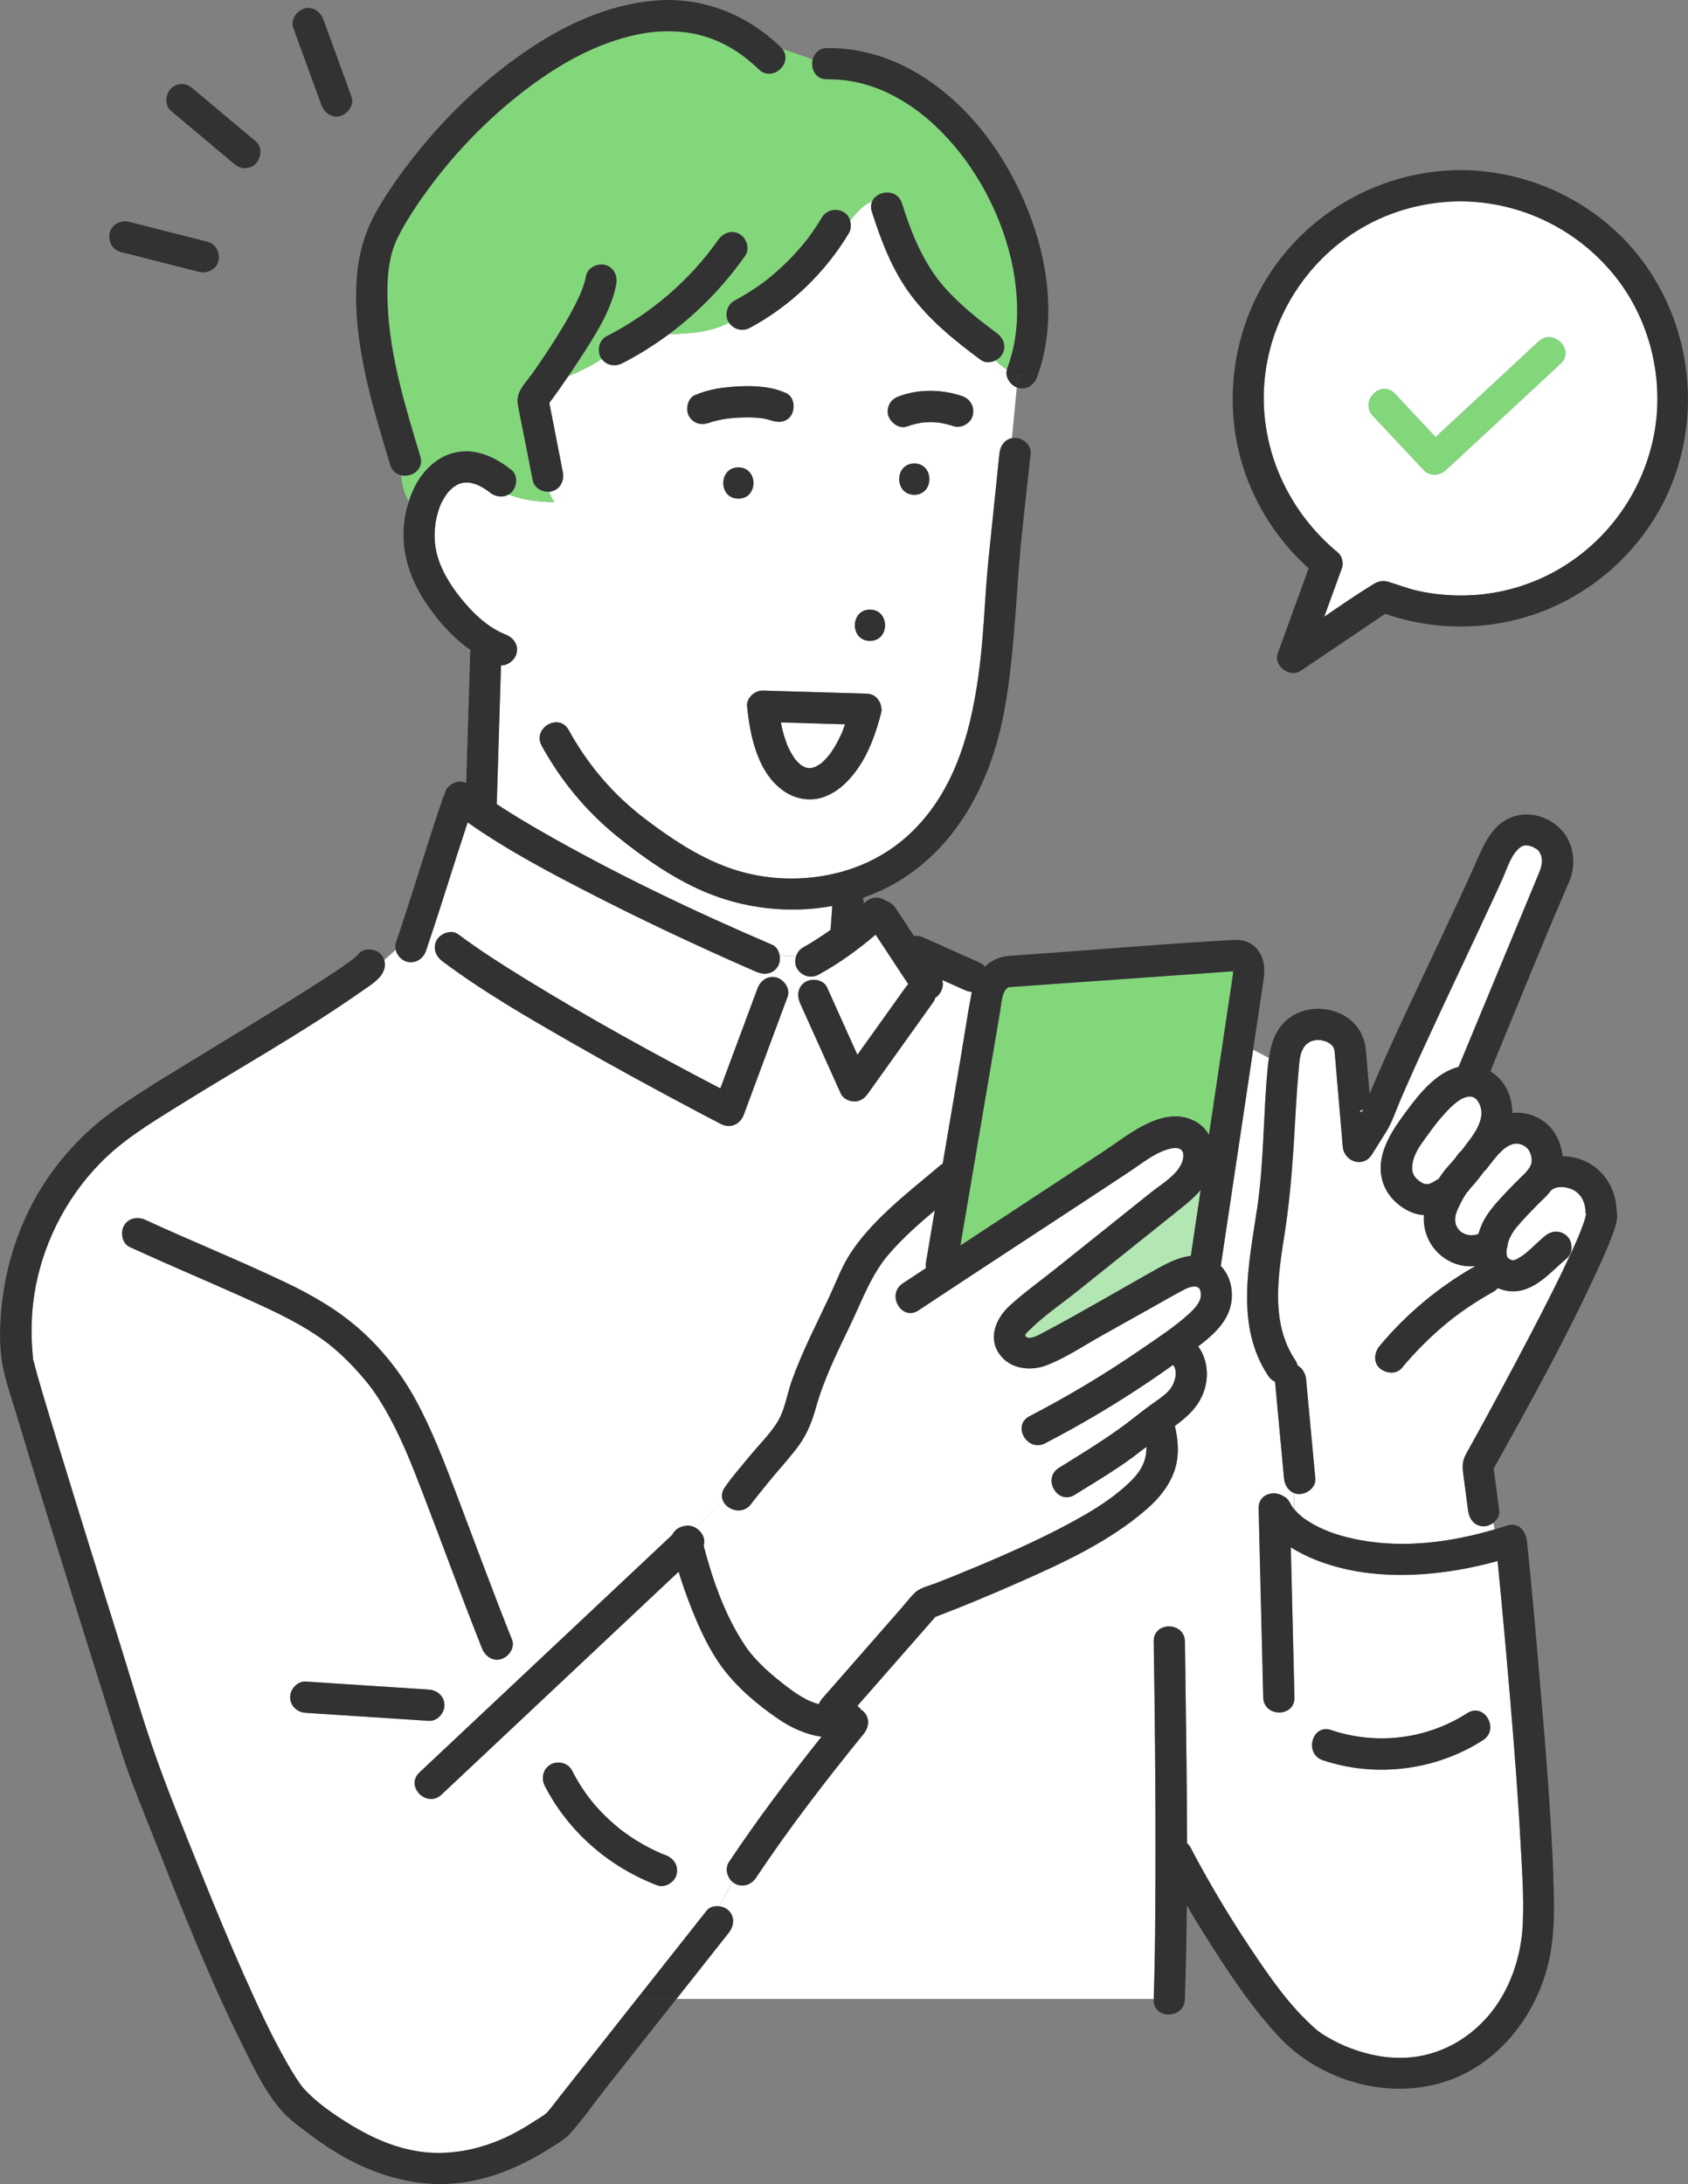 <svg width="143" height="185" viewBox="0 0 143 185" fill="none" xmlns="http://www.w3.org/2000/svg">
<rect x="0" y="0" width="143" height="185" fill="#808080" stroke="none"/>
<g clip-path="url(#clip0_2_1068)">
<path d="M128.182 106.754C128.182 106.754 128.211 106.754 128.24 106.742C128.224 106.742 128.203 106.742 128.178 106.742C128.178 106.742 128.174 106.746 128.174 106.75C128.174 106.75 128.174 106.75 128.182 106.75V106.754Z" fill="#B2E6B2"/>
<path d="M127.785 106.589C127.785 106.589 127.785 106.584 127.78 106.579C127.78 106.579 127.78 106.584 127.785 106.589Z" fill="#B2E6B2"/>
<path d="M127.825 106.616C127.878 106.678 127.882 106.665 127.866 106.64C127.854 106.632 127.833 106.62 127.812 106.607C127.812 106.607 127.821 106.616 127.821 106.62L127.825 106.616Z" fill="#B2E6B2"/>
<path d="M127.765 106.555C127.765 106.555 127.752 106.555 127.743 106.555C127.743 106.555 127.76 106.563 127.777 106.576C127.777 106.576 127.777 106.572 127.773 106.568C127.773 106.563 127.769 106.559 127.765 106.55V106.555Z" fill="#B2E6B2"/>
<path d="M66.151 61.182C66.208 61.459 66.261 61.736 66.334 62.005C66.419 62.322 66.521 62.64 66.635 62.95C66.659 63.015 66.688 63.084 66.712 63.149C66.781 63.275 66.834 63.41 66.899 63.536C67.013 63.76 67.143 63.976 67.281 64.183C67.302 64.216 67.326 64.245 67.346 64.277C67.403 64.342 67.46 64.412 67.521 64.477C67.598 64.558 67.676 64.636 67.757 64.709C67.761 64.713 67.769 64.717 67.773 64.721C67.798 64.729 67.855 64.778 67.887 64.815C67.993 64.876 68.135 64.953 68.188 64.982C68.2 64.982 68.204 64.982 68.216 64.99C68.286 65.01 68.355 65.026 68.424 65.047C68.485 65.047 68.55 65.055 68.615 65.055C68.635 65.055 68.688 65.047 68.737 65.043C68.773 65.035 68.81 65.026 68.847 65.018C68.912 65.002 68.993 64.961 69.066 64.949C69.074 64.949 69.083 64.941 69.087 64.941C69.115 64.925 69.371 64.782 69.514 64.689C69.514 64.689 69.518 64.689 69.522 64.68C69.562 64.644 69.603 64.611 69.644 64.579C69.725 64.505 69.806 64.432 69.884 64.35C70.026 64.208 70.156 64.053 70.282 63.894C70.319 63.841 70.396 63.74 70.424 63.699C70.502 63.589 70.575 63.475 70.644 63.361C70.807 63.1 70.953 62.827 71.091 62.55C71.16 62.412 71.225 62.269 71.291 62.127C71.299 62.111 71.323 62.054 71.343 62.009C71.364 61.964 71.392 61.895 71.396 61.879C71.465 61.699 71.526 61.516 71.587 61.337C69.774 61.284 67.96 61.231 66.151 61.178V61.182Z" fill="white"/>
<path d="M110.511 88.615C110.408 88.727 110.474 88.66 110.511 88.615V88.615Z" fill="#B2E6B2"/>
<path d="M127.772 106.571C127.772 106.571 127.772 106.575 127.776 106.579C127.788 106.588 127.801 106.596 127.813 106.604C127.801 106.592 127.784 106.575 127.768 106.554C127.768 106.554 127.764 106.554 127.759 106.554C127.759 106.559 127.764 106.563 127.768 106.571H127.772Z" fill="#B2E6B2"/>
<path d="M127.642 105.79C127.642 105.79 127.642 105.81 127.642 105.818C127.654 105.794 127.666 105.769 127.674 105.74C127.683 105.675 127.646 105.658 127.642 105.79Z" fill="#B2E6B2"/>
<path d="M127.625 105.851C127.625 105.851 127.634 105.834 127.638 105.821C127.638 105.821 127.638 105.821 127.638 105.817C127.634 105.826 127.629 105.842 127.625 105.851Z" fill="#B2E6B2"/>
<path d="M128.256 106.746C128.379 106.746 128.33 106.738 128.264 106.738C128.256 106.738 128.243 106.742 128.235 106.746C128.248 106.746 128.256 106.746 128.256 106.746Z" fill="#B2E6B2"/>
<path d="M104.484 82.124C104.484 82.124 104.488 82.124 104.492 82.124C104.566 81.955 104.398 82.124 104.484 82.124Z" fill="#B2E6B2"/>
<path d="M67.871 64.807C67.933 64.865 67.924 64.852 67.896 64.819C67.883 64.811 67.875 64.807 67.867 64.802C67.867 64.802 67.867 64.802 67.871 64.807Z" fill="#B2E6B2"/>
<path d="M69.612 64.619C69.612 64.619 69.563 64.652 69.522 64.689C69.575 64.652 69.616 64.627 69.612 64.619Z" fill="#B2E6B2"/>
<path d="M67.765 64.729C67.765 64.729 67.802 64.766 67.864 64.803C67.835 64.779 67.806 64.754 67.777 64.729C67.773 64.729 67.769 64.729 67.765 64.729Z" fill="#B2E6B2"/>
<path d="M113.06 88.917C113.06 88.917 113.06 88.917 113.06 88.913C113.06 88.884 113.052 88.854 113.06 88.917Z" fill="#B2E6B2"/>
<path d="M64.468 35.407C64.41 35.399 64.427 35.399 64.468 35.407V35.407Z" fill="#B2E6B2"/>
<path d="M101.719 100.8C101.158 101.451 100.475 102.001 99.799 102.543C96.953 104.819 94.107 107.096 91.26 109.373C89.935 110.435 88.459 111.429 87.251 112.622C87.015 112.859 86.673 113.083 86.966 113.258C87.324 113.474 87.999 113.079 88.32 112.908C91.549 111.205 94.7 109.336 97.884 107.552C98.807 107.035 99.836 106.489 100.885 106.375C101.162 104.518 101.442 102.661 101.719 100.8Z" fill="#B2E6B2"/>
<path d="M102.418 96.117C102.687 94.333 102.951 92.549 103.219 90.765C103.589 88.281 103.963 85.801 104.333 83.316C104.374 83.044 104.415 82.771 104.455 82.498C104.455 82.473 104.464 82.449 104.468 82.429C104.451 82.486 104.451 82.372 104.459 82.27C104.142 82.302 103.821 82.315 103.504 82.339C97.831 82.742 92.159 83.141 86.49 83.544C86.165 83.569 85.844 83.593 85.519 83.614C85.494 83.614 85.466 83.618 85.441 83.618C85.429 83.63 85.323 83.675 85.226 83.789C84.864 84.212 84.835 85.031 84.742 85.569C84.307 88.126 83.876 90.68 83.441 93.237C82.745 97.326 82.054 101.411 81.359 105.5C85.392 102.848 89.43 100.209 93.456 97.55C95.567 96.157 98.506 93.579 101.194 94.948C101.731 95.221 102.138 95.632 102.418 96.121V96.117Z" fill="#82D77B"/>
<path d="M111.048 88.195C110.965 88.237 110.978 88.22 111.048 88.195V88.195Z" fill="#B2E6B2"/>
<path d="M115.365 94.19C115.398 94.129 115.443 94.027 115.491 93.99C115.495 93.99 115.495 93.986 115.5 93.982C115.5 93.97 115.508 93.962 115.512 93.954C115.418 93.962 114.938 94.194 115.365 94.19Z" fill="#B2E6B2"/>
<path d="M127.865 104.947C127.894 104.873 127.919 104.786 127.865 104.942C127.865 104.942 127.865 104.942 127.865 104.947Z" fill="#B2E6B2"/>
<path d="M123.478 104.046C123.478 104.046 123.495 104.059 123.504 104.063C123.504 104.059 123.499 104.054 123.495 104.05C123.491 104.05 123.486 104.046 123.478 104.046Z" fill="#B2E6B2"/>
<path d="M127.849 104.986L127.833 105.02C127.833 105.02 127.845 105.003 127.849 104.986Z" fill="#B2E6B2"/>
<path d="M127.626 106.149C127.626 106.149 127.626 106.127 127.617 106.123C127.617 106.127 127.617 106.14 127.626 106.149Z" fill="#B2E6B2"/>
<path d="M134.359 102.82C134.335 102.718 134.314 102.612 134.31 102.494C134.29 101.777 133.883 101.048 133.208 100.747C132.655 100.503 131.891 100.421 131.415 100.816C131.289 100.979 131.155 101.138 131.017 101.293C131.004 101.305 130.992 101.313 130.984 101.325C130.459 101.83 129.943 102.347 129.443 102.877C129.109 103.231 128.78 103.594 128.467 103.968C128.422 104.025 128.378 104.078 128.333 104.135C128.308 104.164 128.296 104.18 128.288 104.192C128.26 104.237 128.231 104.282 128.223 104.298C128.109 104.469 128.007 104.644 127.918 104.828C127.91 104.84 127.881 104.913 127.857 104.966C127.829 105.052 127.796 105.137 127.768 105.227C127.731 105.353 127.715 105.585 127.67 105.74C127.67 105.764 127.654 105.789 127.637 105.821C127.637 105.866 127.633 105.911 127.629 105.952C127.629 106.033 127.629 106.11 127.633 106.192C127.637 106.225 127.642 106.257 127.646 106.273C127.654 106.306 127.666 106.371 127.678 106.436C127.686 106.449 127.702 106.465 127.719 106.489C127.727 106.501 127.735 106.518 127.747 106.534C127.755 106.542 127.759 106.546 127.768 106.554C127.804 106.558 127.849 106.607 127.865 106.636C127.877 106.644 127.885 106.648 127.881 106.648C127.89 106.652 127.914 106.668 127.942 106.685C128.007 106.697 128.081 106.721 128.146 106.746H128.174C128.174 106.746 128.227 106.738 128.264 106.738C128.337 106.717 128.414 106.689 128.451 106.677C128.5 106.648 128.556 106.624 128.605 106.595C128.739 106.522 128.874 106.436 129 106.351C129.032 106.326 129.195 106.204 129.231 106.18C129.256 106.159 129.28 106.139 129.288 106.131C129.345 106.086 129.398 106.037 129.455 105.988C129.553 105.907 129.646 105.821 129.74 105.736C130.122 105.39 130.488 105.023 130.886 104.697C131.46 104.225 132.188 104.172 132.757 104.697C133.249 105.149 133.294 106.127 132.757 106.571C131.582 107.54 130.565 108.811 129.053 109.259C128.341 109.47 127.568 109.393 126.893 109.1C126.796 109.218 126.686 109.32 126.552 109.397C125.775 109.825 125.023 110.289 124.291 110.79C123.933 111.034 123.583 111.287 123.238 111.547C123.177 111.592 123.12 111.637 123.059 111.682C123.043 111.698 122.925 111.788 122.908 111.8C122.75 111.926 122.587 112.056 122.433 112.191C121.095 113.303 119.867 114.541 118.757 115.881C118.285 116.447 117.374 116.329 116.886 115.881C116.329 115.367 116.443 114.541 116.886 114.007C119.151 111.287 121.924 108.982 125.007 107.239C124.409 107.292 123.807 107.235 123.225 107.011C121.518 106.351 120.497 104.665 120.643 102.922C120.269 102.897 119.895 102.816 119.517 102.653C118.488 102.197 117.59 101.337 117.207 100.266C116.484 98.23 117.618 96.243 118.773 94.65C119.883 93.123 121.18 91.335 122.969 90.57C123.173 90.484 123.372 90.423 123.575 90.37C124.722 87.605 125.873 84.835 127.019 82.07C128.117 79.423 129.211 76.772 130.317 74.125C130.577 73.497 130.744 73.017 130.561 72.426C130.561 72.447 130.468 72.243 130.415 72.145C130.386 72.113 130.309 72.019 130.285 72.003C130.236 71.958 130.228 71.95 130.24 71.95C130.215 71.934 130.191 71.921 130.154 71.893C130.187 71.913 129.805 71.71 129.898 71.75C129.455 71.563 129.105 71.534 128.792 71.775C128.036 72.357 127.727 73.457 127.353 74.3C127.036 75.016 126.706 75.725 126.377 76.438C124.405 80.694 122.372 84.921 120.42 89.185C119.977 90.158 119.533 91.132 119.106 92.113C119.009 92.337 118.911 92.561 118.814 92.785C118.785 92.854 118.651 93.168 118.618 93.245C118.488 93.555 118.362 93.864 118.236 94.178C117.996 94.789 117.773 95.339 117.423 95.892C117.024 96.524 116.63 97.159 116.231 97.79C115.499 98.955 113.877 98.405 113.767 97.122C113.592 95.078 113.413 93.029 113.239 90.985C113.182 90.321 113.137 89.657 113.068 88.998C113.06 88.969 113.043 88.912 113.031 88.859C113.023 88.851 112.982 88.737 112.946 88.664C112.934 88.639 112.926 88.623 112.921 88.611C112.913 88.607 112.901 88.599 112.885 88.582C112.86 88.558 112.763 88.472 112.718 88.427C112.657 88.391 112.543 88.313 112.519 88.297C112.478 88.273 112.434 88.252 112.389 88.232C112.295 88.199 112.206 88.171 112.108 88.146C112.043 88.13 111.978 88.118 111.913 88.102C111.795 88.098 111.681 88.094 111.563 88.094C111.523 88.094 111.478 88.098 111.437 88.102C111.332 88.126 111.23 88.155 111.124 88.183C111.1 88.191 111.083 88.195 111.063 88.204C111.022 88.224 110.978 88.244 110.941 88.269C110.892 88.301 110.75 88.407 110.734 88.411C110.669 88.472 110.604 88.529 110.547 88.594C110.535 88.607 110.535 88.607 110.526 88.619C110.494 88.668 110.457 88.721 110.429 88.774C110.282 89.063 110.225 89.152 110.144 89.572C110.075 89.918 110.047 90.399 110.01 90.822C109.921 91.804 109.851 92.785 109.794 93.771C109.591 97.359 109.4 100.898 108.843 104.457C108.282 108.025 107.607 112.032 109.746 115.221C109.843 115.367 109.9 115.514 109.937 115.657C110.347 115.885 110.612 116.353 110.657 116.834C110.689 117.184 110.722 117.538 110.754 117.888C110.982 120.336 111.21 122.779 111.437 125.227C111.506 125.964 110.779 126.522 110.116 126.551C109.937 126.559 109.77 126.526 109.624 126.461V127.793C109.754 127.943 109.884 128.094 110.03 128.229C110.136 128.326 110.246 128.424 110.356 128.514C110.368 128.526 110.376 128.53 110.388 128.538C110.441 128.575 110.494 128.615 110.547 128.652C110.787 128.811 111.027 128.966 111.275 129.108C112.466 129.78 113.792 130.179 115.264 130.452C119.029 131.153 122.953 130.623 126.613 129.552L126.515 128.99C126.271 129.169 125.982 129.279 125.714 129.279C124.933 129.279 124.486 128.664 124.393 127.956C124.25 126.889 124.112 125.826 123.97 124.759C123.888 124.152 123.925 123.688 124.222 123.15C126.145 119.68 128.032 116.19 129.862 112.671C130.98 110.521 132.086 108.359 133.103 106.159C133.302 105.728 133.497 105.3 133.684 104.864C133.721 104.783 133.778 104.64 133.778 104.64C133.798 104.591 133.818 104.538 133.839 104.486C133.908 104.314 133.973 104.148 134.038 103.976C134.139 103.704 134.241 103.427 134.318 103.142C134.339 103.068 134.351 102.983 134.371 102.905C134.371 102.905 134.371 102.905 134.371 102.901C134.371 102.873 134.375 102.848 134.375 102.82H134.359Z" fill="white"/>
<path d="M59.6 130.92C60.364 133.873 61.426 136.879 63.121 139.408C64.02 140.748 65.423 141.933 66.736 142.93C67.537 143.537 68.42 144.107 69.359 144.352C69.424 144.185 69.518 144.022 69.64 143.879C71.051 142.267 72.466 140.654 73.877 139.041C74.698 138.104 75.52 137.164 76.341 136.227C76.723 135.791 77.085 135.298 77.504 134.899C77.939 134.484 78.789 134.293 79.334 134.077C80.517 133.612 81.7 133.132 82.871 132.639C85.783 131.417 89.032 129.972 91.891 128.31C93.257 127.516 94.591 126.616 95.729 125.516C96.677 124.6 97.136 123.7 97.112 122.551C96.331 123.146 95.55 123.745 94.729 124.29C93.517 125.097 92.269 125.85 91.032 126.616C89.581 127.516 88.255 125.227 89.699 124.331C91.915 122.955 94.151 121.606 96.197 119.977C96.754 119.534 97.315 119.11 97.897 118.703C98.348 118.385 98.832 118.051 99.161 117.607C99.401 117.286 99.568 116.781 99.584 116.483C99.596 116.161 99.608 116.153 99.523 115.88C99.49 115.775 99.433 115.689 99.368 115.608C98.714 116.076 98.055 116.536 97.392 116.984C94.546 118.91 91.586 120.662 88.536 122.246C87.027 123.032 85.689 120.743 87.202 119.961C90.471 118.263 93.635 116.373 96.668 114.284C98.055 113.331 99.527 112.382 100.763 111.242C101.158 110.879 101.625 110.378 101.707 109.878C101.764 109.531 101.703 109.112 101.422 109.01C100.946 108.839 100.263 109.254 99.852 109.474C99.096 109.882 98.352 110.313 97.604 110.733C96.152 111.547 94.7 112.358 93.249 113.172C91.773 113.999 90.301 114.989 88.723 115.616C87.312 116.174 85.535 115.986 84.624 114.642C83.677 113.246 84.409 111.625 85.527 110.598C86.734 109.491 88.101 108.517 89.382 107.495C92.094 105.328 94.802 103.158 97.514 100.991C98.397 100.287 99.938 99.407 100.202 98.21C100.442 97.13 99.608 97.126 98.824 97.379C97.665 97.758 96.64 98.605 95.632 99.269C94.46 100.042 93.285 100.816 92.114 101.586C87.344 104.722 82.558 107.837 77.801 110.993C76.377 111.938 75.056 109.645 76.467 108.709C77.122 108.273 77.78 107.845 78.435 107.414C78.411 107.247 78.415 107.072 78.443 106.896C78.464 106.778 78.484 106.66 78.504 106.538C78.732 105.198 78.96 103.862 79.183 102.522C77.833 103.655 76.512 104.823 75.357 106.147C73.804 107.927 73.035 110.13 72.022 112.236C70.925 114.52 69.79 116.797 69.107 119.248C68.725 120.617 68.245 121.733 67.354 122.849C66.598 123.798 65.777 124.702 65.012 125.642C64.581 126.172 64.154 126.701 63.731 127.239C63.723 127.251 63.719 127.259 63.703 127.275C63.687 127.296 63.67 127.316 63.658 127.341C62.955 128.375 61.519 127.919 61.21 127.043L58.97 129.438C59.462 129.748 59.779 130.346 59.592 130.92H59.6Z" fill="white"/>
<path d="M32.238 82.677C31.794 83.231 31.111 83.634 30.538 84.033C25.545 87.527 20.177 90.509 15.005 93.734C12.728 95.155 10.446 96.532 8.547 98.458C5.461 101.586 3.424 105.711 2.842 110.077C2.7 111.156 2.651 112.252 2.68 113.335C2.696 113.942 2.745 114.545 2.802 115.152C2.802 115.152 2.802 115.152 2.802 115.16C2.94 115.612 3.042 116.084 3.176 116.54C3.733 118.487 4.331 120.426 4.92 122.36C6.62 127.919 8.356 133.47 10.093 139.021C11.016 141.961 11.87 144.938 12.87 147.854C14.122 151.511 15.611 155.103 17.05 158.691C18.258 161.697 19.368 164.373 20.669 167.301C21.783 169.805 22.93 172.314 24.288 174.696C24.536 175.132 24.792 175.564 25.065 175.983C25.191 176.179 25.325 176.374 25.459 176.566C25.512 176.639 25.565 176.708 25.618 176.782C25.618 176.786 25.622 176.786 25.626 176.79C26.752 178.069 28.232 179.074 29.676 179.962C31.51 181.09 33.535 181.978 35.686 182.263C37.845 182.548 40.004 182.182 42.021 181.396C43.188 180.94 44.294 180.313 45.343 179.628C45.665 179.421 46.043 179.213 46.332 178.956C46.36 178.924 46.384 178.887 46.409 178.859C46.799 178.411 47.149 177.922 47.519 177.458C49.076 175.487 50.634 173.515 52.191 171.544C52.781 170.795 53.374 170.046 53.964 169.3C55.928 166.812 57.896 164.328 59.86 161.839C60.112 161.518 60.535 161.42 60.938 161.473L62.023 159.388C61.576 158.985 61.397 158.247 61.747 157.722C64.187 154.065 66.846 150.546 69.591 147.105C68.29 146.934 67.033 146.356 65.931 145.606C64.211 144.433 62.475 142.975 61.222 141.301C60.047 139.729 59.234 137.909 58.514 136.093C58.128 135.123 57.786 134.134 57.481 133.132C57.168 133.425 56.855 133.722 56.542 134.016C52.618 137.701 48.698 141.391 44.774 145.077C42.314 147.39 39.854 149.703 37.394 152.012C36.154 153.177 34.283 151.308 35.523 150.139C36.426 149.292 37.329 148.445 38.231 147.594C42.156 143.908 46.075 140.218 49.999 136.533C52.309 134.362 54.619 132.187 56.932 130.016C57.144 129.568 57.607 129.287 58.087 129.243C58.404 129.194 58.714 129.279 58.978 129.446L61.218 127.052C61.108 126.742 61.133 126.38 61.385 126.013C62.011 125.093 62.776 124.242 63.475 123.382C64.252 122.433 65.163 121.546 65.821 120.515C66.496 119.46 66.663 118.121 67.078 116.952C67.968 114.459 69.196 112.105 70.315 109.711C70.827 108.615 71.242 107.467 71.876 106.436C72.474 105.463 73.206 104.567 73.991 103.736C75.735 101.883 77.764 100.315 79.7 98.678C79.753 98.633 79.805 98.601 79.862 98.564C80.367 95.603 80.867 92.638 81.371 89.678C81.692 87.796 81.965 85.898 82.326 84.025C82.115 84.009 81.916 83.948 81.709 83.858C81.078 83.577 80.448 83.296 79.818 83.011C79.996 83.573 79.708 84.212 79.224 84.534C79.191 84.648 79.151 84.758 79.078 84.86C78.846 85.186 78.61 85.511 78.378 85.841C76.756 88.11 75.137 90.378 73.515 92.647C73.238 93.038 72.872 93.302 72.372 93.302C71.945 93.302 71.417 93.058 71.23 92.647C71.087 92.325 70.941 92.007 70.799 91.686C69.79 89.45 68.786 87.214 67.777 84.978C67.484 84.322 67.582 83.561 68.253 83.166C68.822 82.832 69.766 82.991 70.062 83.642C70.205 83.964 70.351 84.282 70.494 84.603C71.205 86.188 71.917 87.768 72.632 89.352C74.019 87.409 75.41 85.467 76.796 83.524C76.841 83.463 76.886 83.41 76.939 83.357C76.935 83.349 76.93 83.341 76.922 83.337C76.007 81.948 75.093 80.563 74.178 79.175C72.685 80.449 71.063 81.618 69.355 82.555C68.704 82.909 67.944 82.697 67.546 82.078C67.346 81.769 67.322 81.378 67.432 81.028L66.033 80.922C66.086 81.248 66.041 81.59 65.891 81.846C65.5 82.518 64.74 82.604 64.081 82.323C63.3 81.989 62.524 81.643 61.747 81.296C57.904 79.578 54.098 77.778 50.353 75.86C46.694 73.986 42.985 72.04 39.606 69.661C38.48 73.041 37.451 76.454 36.312 79.834L36.837 80.107C36.857 79.944 36.91 79.781 37.003 79.618C37.337 79.052 38.24 78.714 38.813 79.142C40.631 80.502 42.55 81.724 44.481 82.909C49.865 86.216 55.416 89.275 61.019 92.195C62.068 89.372 63.117 86.55 64.166 83.728C64.414 83.056 65.053 82.6 65.793 82.803C66.439 82.983 66.964 83.76 66.716 84.432C65.48 87.76 64.244 91.087 63.008 94.414C62.703 95.241 61.873 95.624 61.068 95.204C60.352 94.834 59.641 94.459 58.929 94.084C55.428 92.231 51.951 90.333 48.515 88.366C44.754 86.212 40.96 84.025 37.483 81.427C37.048 81.101 36.776 80.616 36.841 80.103L36.316 79.83C36.239 80.062 36.162 80.299 36.08 80.531C35.849 81.211 35.182 81.655 34.454 81.455C33.998 81.329 33.628 80.922 33.514 80.457L32.539 81.329C32.681 81.785 32.547 82.29 32.23 82.685L32.238 82.677ZM46.633 149.463C47.226 149.117 48.113 149.304 48.442 149.939C49.357 151.715 50.349 153.006 51.833 154.342C52.016 154.509 52.203 154.668 52.394 154.826C52.468 154.888 52.541 154.945 52.614 155.002C52.63 155.014 52.821 155.156 52.817 155.156C53.196 155.437 53.59 155.698 53.988 155.946C54.391 156.191 54.802 156.419 55.225 156.631C55.444 156.741 55.668 156.842 55.895 156.944C55.924 156.956 55.94 156.965 55.948 156.969C55.969 156.977 55.993 156.985 56.013 156.997C56.139 157.046 56.266 157.095 56.392 157.144C57.087 157.408 57.485 158.019 57.315 158.773C57.168 159.424 56.339 159.942 55.688 159.697C51.618 158.15 48.161 155.173 46.157 151.283C45.827 150.644 45.986 149.85 46.633 149.471V149.463ZM36.328 145.753C35.889 145.724 35.454 145.696 35.015 145.667C31.977 145.468 28.94 145.272 25.902 145.073C25.187 145.028 24.581 144.503 24.581 143.749C24.581 143.069 25.191 142.381 25.902 142.426C26.342 142.454 26.777 142.483 27.216 142.511C30.253 142.711 33.291 142.906 36.328 143.106C37.044 143.15 37.65 143.676 37.65 144.429C37.65 145.109 37.04 145.798 36.328 145.753ZM35.198 118.544C36.638 121.179 37.707 124.018 38.768 126.815C40.297 130.843 41.781 134.887 43.379 138.891C43.644 139.558 43.087 140.344 42.456 140.52C41.712 140.723 41.094 140.259 40.83 139.595C39.102 135.266 37.516 130.884 35.844 126.534C34.861 123.973 33.917 121.541 32.494 119.135C32.217 118.666 31.925 118.21 31.611 117.766C31.526 117.644 31.437 117.526 31.347 117.404C31.343 117.396 31.339 117.392 31.331 117.383C31.29 117.334 31.254 117.282 31.213 117.233C31.022 116.996 30.831 116.764 30.631 116.536C29.834 115.612 28.973 114.748 28.029 113.979C27.968 113.93 27.789 113.787 27.744 113.751C27.7 113.718 27.533 113.596 27.492 113.563C27.269 113.4 27.037 113.238 26.805 113.083C26.309 112.753 25.801 112.443 25.284 112.15C24.138 111.503 22.946 110.932 21.747 110.387C18.176 108.758 14.553 107.251 10.987 105.61C10.337 105.308 10.178 104.367 10.511 103.797C10.898 103.138 11.67 103.024 12.321 103.321C16.269 105.137 20.303 106.762 24.227 108.631C26.529 109.731 28.729 111.006 30.628 112.728C32.457 114.386 34.015 116.365 35.198 118.532V118.544Z" fill="white"/>
<path d="M97.746 139.045C97.718 137.339 100.361 137.343 100.389 139.045C100.405 139.941 100.418 140.837 100.426 141.733C100.487 146.526 100.56 151.328 100.572 156.13C100.69 156.231 100.796 156.358 100.885 156.529C101.113 156.969 101.345 157.408 101.585 157.844C102.963 160.361 104.455 162.817 106.053 165.199C107.582 167.484 109.176 169.793 111.226 171.65C111.344 171.756 111.466 171.862 111.588 171.968C111.62 171.992 111.673 172.037 111.71 172.066C111.876 172.188 112.043 172.306 112.222 172.412C112.942 172.852 113.714 173.234 114.507 173.528C115.971 174.069 117.468 174.362 119.025 174.301C121.713 174.195 124.201 172.904 126.011 170.848C127.886 168.718 128.894 165.794 129.016 162.927C129.114 160.666 128.947 158.378 128.825 156.121C128.52 150.566 128.052 145.02 127.56 139.481C127.345 137.062 127.117 134.639 126.881 132.224C125.133 132.708 123.352 133.059 121.546 133.25C118.427 133.58 115.117 133.421 112.137 132.378C111.206 132.053 110.234 131.625 109.359 131.063C109.461 135.298 109.567 139.538 109.668 143.778C109.709 145.484 107.066 145.48 107.025 143.778C107.009 143.118 106.993 142.458 106.977 141.798C106.863 137.123 106.749 132.444 106.635 127.768C106.607 126.555 107.928 126.213 108.713 126.726C108.941 126.828 109.144 127.011 109.29 127.296C109.343 127.402 109.4 127.504 109.465 127.605C109.485 127.638 109.559 127.736 109.599 127.793C109.599 127.793 109.603 127.797 109.607 127.801V126.469C109.132 126.27 108.827 125.756 108.778 125.235C108.745 124.885 108.713 124.531 108.68 124.18C108.461 121.802 108.237 119.424 108.018 117.045C107.806 116.952 107.607 116.797 107.452 116.561C104.602 112.305 105.81 107.027 106.505 102.327C107.074 98.483 107.017 94.573 107.371 90.708C107.404 90.341 107.444 89.975 107.497 89.612L106.159 88.908C105.944 90.358 105.724 91.808 105.509 93.257C104.809 97.916 104.114 102.58 103.414 107.239C104.216 108.045 104.496 109.275 104.293 110.411C104.016 111.991 102.76 113.087 101.556 114.011C101.54 114.023 101.52 114.04 101.503 114.052C102.317 115.164 102.434 116.667 101.951 117.962C101.475 119.224 100.552 120.035 99.527 120.788C99.84 122.103 99.917 123.504 99.417 124.787C98.933 126.017 98.084 127.023 97.087 127.882C93.944 130.595 90.109 132.358 86.344 134.024C83.998 135.062 81.627 136.048 79.232 136.964C78.956 137.278 78.679 137.595 78.407 137.909C76.479 140.108 74.556 142.307 72.628 144.502C72.75 144.596 72.86 144.706 72.95 144.828C73.027 144.877 73.104 144.934 73.165 144.995C73.706 145.537 73.617 146.315 73.165 146.869C69.965 150.803 66.854 154.843 64.04 159.062C63.642 159.656 62.882 159.917 62.231 159.538C62.162 159.498 62.093 159.449 62.032 159.392L60.946 161.477C61.247 161.518 61.54 161.644 61.739 161.843C62.284 162.389 62.182 163.155 61.739 163.717C61.515 164.002 61.288 164.287 61.064 164.572C59.816 166.152 58.567 167.728 57.323 169.308H97.754C97.84 166.804 97.872 164.299 97.888 161.795C97.941 154.22 97.876 146.636 97.754 139.062L97.746 139.045ZM112.767 146.535C116.634 147.834 120.875 147.313 124.307 145.101C125.743 144.177 127.068 146.465 125.641 147.386C121.664 149.952 116.553 150.599 112.068 149.088C110.461 148.546 111.153 145.993 112.771 146.535H112.767Z" fill="white"/>
<path d="M41.464 41.687C41.167 41.455 40.83 41.247 40.488 41.088C40.423 41.059 40.33 41.023 40.179 40.974C40.122 40.958 39.809 40.888 39.813 40.88C39.683 40.868 39.553 40.872 39.423 40.868C39.407 40.868 39.329 40.876 39.281 40.876C39.256 40.88 39.236 40.884 39.228 40.884C39.093 40.917 38.963 40.954 38.833 40.998C38.825 40.998 38.821 41.007 38.813 41.011C38.76 41.039 38.707 41.064 38.654 41.096C38.602 41.129 38.439 41.239 38.39 41.267C38.353 41.304 38.223 41.414 38.191 41.446C37.979 41.65 37.845 41.825 37.78 41.923C37.426 42.461 37.292 42.75 37.117 43.312C36.768 44.452 36.711 45.653 36.975 46.794C37.3 48.195 38.109 49.51 39.037 50.667C40.041 51.921 41.306 53.139 42.822 53.741C43.489 54.006 43.953 54.617 43.745 55.37C43.599 55.908 43.013 56.376 42.436 56.356C42.432 56.527 42.424 56.694 42.42 56.865C42.306 60.559 42.196 64.253 42.082 67.951C42.082 68.004 42.07 68.052 42.062 68.101C43.31 68.92 44.587 69.69 45.876 70.427C52.163 74.027 58.758 77.171 65.415 80.022C65.773 80.176 65.972 80.531 66.033 80.909L67.432 81.015C67.529 80.698 67.733 80.413 68.021 80.254C68.615 79.928 69.184 79.561 69.745 79.187C69.953 79.048 70.156 78.906 70.363 78.759C70.363 78.751 70.363 78.743 70.363 78.735C70.412 78.067 70.457 77.403 70.506 76.735C66.891 77.403 63.056 76.967 59.685 75.534C56.998 74.389 54.501 72.638 52.236 70.805C49.638 68.7 47.499 66.098 45.888 63.165C45.067 61.671 47.352 60.335 48.169 61.83C49.792 64.782 51.967 67.328 54.651 69.364C57.221 71.314 60.007 73.143 63.17 73.937C65.846 74.609 68.643 74.556 71.197 73.868C73.356 73.286 75.365 72.21 77.024 70.671C81.062 66.924 82.388 61.475 83.018 56.197C83.372 53.236 83.441 50.264 83.746 47.303C84.051 44.338 84.356 41.373 84.665 38.408C84.73 37.777 85.108 37.231 85.726 37.109L86.137 32.809C85.567 32.589 85.132 31.921 85.295 31.306C84.957 31.086 84.636 30.821 84.331 30.524C83.937 30.723 83.449 30.752 83.091 30.487C80.912 28.874 78.813 27.184 77.174 25.006C75.597 22.904 74.645 20.408 73.856 17.923C73.755 17.602 73.775 17.321 73.873 17.084C73.214 17.255 72.62 17.936 72.014 18.689C72.12 19.043 72.096 19.442 71.905 19.756C69.888 23.108 66.976 25.905 63.532 27.759C62.894 28.101 62.162 27.909 61.755 27.323C60.242 28.121 58.469 28.28 56.68 28.292C55.432 29.225 54.106 30.055 52.712 30.768C52.114 31.074 51.382 30.951 50.979 30.402C50.056 30.996 49.117 31.469 48.125 31.876C47.608 32.637 47.08 33.391 46.531 34.128C46.913 36.079 47.295 38.029 47.673 39.98C47.812 40.685 47.482 41.406 46.75 41.609C46.677 41.63 46.596 41.642 46.519 41.646C46.612 41.947 46.746 42.245 46.958 42.526C45.624 42.526 44.294 42.346 43.074 41.878C42.562 42.192 41.932 42.065 41.452 41.687H41.464ZM62.552 42.236C60.848 42.236 60.852 39.589 62.552 39.589C64.252 39.589 64.252 42.236 62.552 42.236ZM77.455 41.907C75.751 41.907 75.755 39.259 77.455 39.259C79.155 39.259 79.155 41.907 77.455 41.907ZM75.381 34.169C75.564 33.855 75.841 33.68 76.17 33.562C77.866 32.939 79.781 32.975 81.485 33.546C82.188 33.782 82.575 34.442 82.408 35.175C82.253 35.847 81.44 36.319 80.781 36.099C80.379 35.965 79.968 35.867 79.549 35.802C79.065 35.753 78.582 35.749 78.102 35.802C77.683 35.871 77.272 35.973 76.87 36.12C76.174 36.376 75.45 35.83 75.243 35.195C75.141 34.877 75.21 34.458 75.377 34.177L75.381 34.169ZM73.698 51.636C75.402 51.636 75.397 54.283 73.698 54.283C71.998 54.283 71.998 51.636 73.698 51.636ZM73.364 58.747C73.462 58.747 73.56 58.763 73.649 58.783C73.669 58.783 73.694 58.783 73.714 58.791C74.104 58.881 74.393 59.166 74.548 59.52C74.56 59.545 74.568 59.569 74.58 59.594C74.597 59.634 74.609 59.675 74.621 59.716C74.637 59.769 74.649 59.826 74.657 59.883C74.657 59.899 74.657 59.911 74.662 59.924C74.67 59.968 74.678 60.017 74.682 60.066C74.686 60.184 74.666 60.298 74.637 60.412C74.637 60.412 74.637 60.416 74.637 60.42C74.202 62.111 73.584 63.858 72.539 65.275C71.803 66.269 70.908 67.128 69.713 67.527C68.704 67.861 67.562 67.706 66.659 67.16C64.227 65.698 63.556 62.408 63.296 59.814C63.227 59.113 63.955 58.47 64.618 58.49C64.984 58.502 65.35 58.51 65.72 58.523C68.269 58.596 70.819 58.669 73.364 58.747ZM58.872 33.468C60.068 32.947 61.385 32.776 62.682 32.719C64.004 32.662 65.378 32.739 66.594 33.289C67.265 33.594 67.375 34.523 67.07 35.101C66.74 35.728 66.013 35.839 65.407 35.627C65.407 35.627 65.403 35.627 65.362 35.619C65.313 35.602 65.264 35.586 65.211 35.57C65.106 35.537 64.996 35.509 64.886 35.484C64.772 35.46 64.658 35.439 64.54 35.419C64.484 35.415 64.431 35.403 64.378 35.399C63.813 35.346 63.247 35.337 62.682 35.366C62.381 35.378 62.08 35.403 61.779 35.435C61.722 35.443 61.661 35.447 61.605 35.456C61.487 35.476 61.365 35.492 61.247 35.513C60.999 35.557 60.751 35.61 60.507 35.676C60.405 35.704 60.303 35.733 60.206 35.765C60.092 35.802 59.763 35.948 60.21 35.753C59.531 36.05 58.827 35.94 58.4 35.276C58.047 34.727 58.238 33.741 58.876 33.464L58.872 33.468Z" fill="white"/>
<path d="M38.402 38.364C40.232 37.891 41.924 38.702 43.331 39.817C43.892 40.261 43.79 41.231 43.331 41.691C43.253 41.768 43.168 41.829 43.083 41.882C44.303 42.346 45.632 42.53 46.966 42.53C46.755 42.249 46.62 41.951 46.527 41.65C45.925 41.695 45.254 41.308 45.132 40.689C44.912 39.561 44.693 38.433 44.469 37.305C44.266 36.27 44.038 35.24 43.863 34.201C43.693 33.187 44.546 32.418 45.091 31.644C46.059 30.275 46.99 28.874 47.84 27.429C48.275 26.692 48.686 25.938 49.048 25.16C49.105 25.038 49.162 24.912 49.215 24.786C49.215 24.777 49.223 24.757 49.235 24.733C49.296 24.578 49.353 24.423 49.41 24.264C49.511 23.971 49.593 23.674 49.65 23.368C49.78 22.66 50.634 22.269 51.276 22.444C52.008 22.643 52.329 23.368 52.199 24.073C51.772 26.394 50.268 28.618 49.007 30.569C48.723 31.009 48.426 31.444 48.129 31.88C49.121 31.473 50.06 31 50.983 30.406C50.959 30.369 50.931 30.337 50.906 30.3C50.56 29.709 50.743 28.813 51.382 28.488C55.147 26.557 58.433 23.755 60.856 20.31C61.267 19.723 62.003 19.447 62.666 19.833C63.243 20.171 63.552 21.059 63.142 21.646C61.352 24.195 59.173 26.443 56.688 28.296C58.478 28.28 60.251 28.121 61.763 27.327C61.755 27.315 61.743 27.302 61.735 27.286C61.357 26.7 61.601 25.804 62.211 25.474C63.012 25.042 63.784 24.562 64.524 24.028C64.61 23.967 64.695 23.902 64.78 23.841C64.78 23.841 64.923 23.731 64.963 23.702C65.114 23.584 65.264 23.462 65.411 23.34C65.752 23.055 66.082 22.758 66.403 22.452C67.062 21.825 67.68 21.153 68.249 20.444C68.261 20.432 68.338 20.334 68.379 20.281C68.416 20.233 68.497 20.122 68.509 20.11C68.635 19.939 68.757 19.768 68.879 19.593C69.144 19.21 69.396 18.819 69.636 18.42C70.018 17.785 70.803 17.606 71.445 17.944C71.738 18.099 71.933 18.375 72.027 18.685C72.632 17.936 73.226 17.251 73.885 17.08C73.962 16.897 74.08 16.742 74.235 16.62C74.235 16.567 74.222 16.514 74.222 16.457C74.222 16.514 74.231 16.567 74.235 16.62C74.889 16.095 76.081 16.168 76.414 17.219C77.142 19.508 77.943 21.593 79.387 23.564C79.448 23.649 79.578 23.816 79.753 24.024C79.927 24.232 80.102 24.431 80.285 24.631C80.668 25.046 81.07 25.441 81.489 25.82C82.42 26.671 83.416 27.449 84.433 28.198C85.01 28.626 85.299 29.335 84.909 30.011C84.783 30.223 84.579 30.406 84.343 30.524C84.648 30.821 84.974 31.086 85.307 31.306C85.315 31.277 85.315 31.249 85.328 31.22C86.157 28.956 86.32 26.785 86.068 24.35C85.628 20.098 83.644 15.618 80.818 12.307C79.379 10.621 77.801 9.241 75.877 8.194C74.076 7.213 72.116 6.687 70.079 6.708C69.07 6.716 68.664 5.795 68.851 5.038C68.009 4.736 67.171 4.423 66.301 4.17C67.188 5.355 65.443 6.993 64.28 5.864C62.837 4.464 61.178 3.449 59.295 2.965C57.644 2.541 55.757 2.558 54.094 2.896C50.491 3.629 47.218 5.51 44.306 7.762C41.334 10.059 38.602 12.869 36.398 15.859C35.405 17.207 34.446 18.62 33.694 20.119C32.823 21.849 32.766 24.004 32.848 25.897C33.039 30.263 34.36 34.507 35.609 38.661C35.942 39.773 34.873 40.449 33.994 40.257C34.011 41.059 34.271 41.78 34.617 42.493C34.747 42.082 34.905 41.679 35.096 41.292C35.751 39.944 36.926 38.742 38.41 38.355L38.402 38.364Z" fill="#82D77B"/>
<path d="M121.758 99.912C121.798 99.884 121.839 99.871 121.884 99.847C122.05 99.586 122.225 99.334 122.42 99.089C122.599 98.865 122.799 98.658 122.99 98.442C123.095 98.324 123.197 98.198 123.299 98.075C123.303 98.067 123.307 98.067 123.311 98.059C123.372 97.974 123.433 97.888 123.494 97.802C123.592 97.664 123.705 97.546 123.827 97.448C123.831 97.44 123.835 97.436 123.84 97.428C124.669 96.296 126.105 94.781 125.234 93.319C124.958 92.854 124.523 92.761 123.962 93.013C123.242 93.335 122.616 94.072 122.099 94.65C121.611 95.2 121.201 95.791 120.757 96.402C120.282 97.057 119.794 97.737 119.663 98.556C119.558 99.236 119.708 99.643 120.249 100.042C120.826 100.466 121.099 100.34 121.758 99.912Z" fill="white"/>
<path d="M123.498 104.066C123.58 104.193 123.576 104.161 123.543 104.111C123.523 104.091 123.51 104.078 123.498 104.066Z" fill="#B2E6B2"/>
<path d="M123.734 17.052C120.794 17.068 117.915 17.822 115.373 19.3C110.998 21.849 107.965 26.333 107.229 31.351C106.367 37.223 108.806 43.071 113.348 46.806C113.682 47.079 113.836 47.694 113.69 48.093C113.186 49.477 112.686 50.858 112.181 52.243C113.564 51.282 114.955 50.333 116.382 49.461C116.776 49.217 117.171 49.148 117.634 49.286C118.427 49.522 119.188 49.828 120.001 50.015C121.53 50.373 123.095 50.496 124.661 50.414C127.154 50.288 129.614 49.575 131.793 48.362C136.063 45.983 139.104 41.817 140.08 37.024C141.06 32.222 139.796 27.005 136.677 23.222C133.481 19.34 128.756 17.08 123.73 17.052H123.734ZM132.208 30.797C131.801 31.175 131.391 31.554 130.984 31.933C128.15 34.564 125.316 37.195 122.485 39.821C121.973 40.294 121.119 40.355 120.615 39.821C119.175 38.286 117.74 36.751 116.301 35.219C115.138 33.977 117.004 32.104 118.171 33.346C119.318 34.572 120.469 35.798 121.615 37.024C121.688 36.954 121.766 36.885 121.839 36.816C124.673 34.185 127.507 31.554 130.337 28.927C131.586 27.771 133.456 29.64 132.208 30.801V30.797Z" fill="white"/>
<path d="M129.154 99.415C129.227 99.334 129.292 99.26 129.353 99.187C129.374 99.167 129.386 99.142 129.406 99.122C129.662 98.804 129.805 98.515 129.752 98.108C129.679 97.562 129.439 97.171 128.939 96.96C127.686 96.426 126.592 98.206 125.913 99.028C125.852 99.106 125.783 99.167 125.714 99.22C125.45 99.599 125.165 99.965 124.86 100.311C124.767 100.417 124.669 100.523 124.571 100.633C124.486 100.727 124.38 100.914 124.275 100.991C124.266 100.999 124.262 101.012 124.254 101.02C124.197 101.105 124.14 101.191 124.083 101.28C123.97 101.464 123.864 101.655 123.766 101.847C123.697 101.981 123.632 102.115 123.567 102.25C123.551 102.282 123.445 102.535 123.425 102.576C123.388 102.677 123.352 102.779 123.323 102.885C123.323 102.897 123.303 102.962 123.291 103.024C123.303 102.995 123.27 103.231 123.27 103.272C123.27 103.313 123.299 103.488 123.295 103.573C123.303 103.614 123.311 103.651 123.323 103.691C123.331 103.724 123.343 103.757 123.356 103.789C123.396 103.846 123.478 104.025 123.498 104.054C123.518 104.062 123.539 104.086 123.555 104.111C123.616 104.176 123.693 104.27 123.709 104.286C123.73 104.302 123.746 104.319 123.766 104.335C123.86 104.392 123.957 104.445 124.051 104.502C124.079 104.51 124.104 104.522 124.132 104.53C124.214 104.559 124.299 104.579 124.384 104.6C124.405 104.604 124.429 104.608 124.449 104.612C124.462 104.612 124.466 104.612 124.478 104.612C124.604 104.612 124.726 104.62 124.852 104.612C124.876 104.612 124.901 104.608 124.925 104.604C124.941 104.604 124.958 104.596 124.986 104.591C125.072 104.567 125.157 104.547 125.242 104.522C125.324 104.249 125.421 103.981 125.535 103.72C125.987 102.698 126.788 101.847 127.544 101.04C128.064 100.486 128.597 99.945 129.146 99.423C129.146 99.423 129.154 99.415 129.158 99.415H129.154Z" fill="white"/>
<path d="M128.296 104.185C128.329 104.144 128.395 104.062 128.395 104.062C128.378 104.062 128.333 104.124 128.296 104.185Z" fill="#B2E6B2"/>
<path d="M128.179 106.754H128.175L128.17 106.758L128.179 106.754Z" fill="#B2E6B2"/>
<path d="M128.081 106.746C128.081 106.746 128.105 106.746 128.134 106.746C128.105 106.742 128.081 106.738 128.081 106.746Z" fill="#B2E6B2"/>
<path d="M127.979 106.705C128.008 106.722 128.033 106.734 128.037 106.73C128.045 106.726 128.012 106.713 127.979 106.705Z" fill="#B2E6B2"/>
<path d="M127.745 106.528C127.745 106.528 127.723 106.501 127.719 106.501C127.719 106.501 127.732 106.515 127.745 106.528Z" fill="#B2E6B2"/>
<path d="M127.784 106.591C127.821 106.653 127.846 106.702 127.784 106.591V106.591Z" fill="#B2E6B2"/>
<path d="M128.219 106.766C128.265 106.779 128.286 106.787 128.219 106.766V106.766Z" fill="#B2E6B2"/>
<path d="M123.49 104.054C123.49 104.054 123.494 104.062 123.498 104.066C123.51 104.079 123.527 104.091 123.543 104.112C123.527 104.087 123.506 104.062 123.486 104.054H123.49Z" fill="#323232"/>
<path d="M127.87 106.637C127.854 106.608 127.809 106.559 127.772 106.554C127.792 106.575 127.809 106.591 127.817 106.604C127.837 106.616 127.858 106.628 127.87 106.637Z" fill="#323232"/>
<path d="M128.269 106.738C128.232 106.738 128.195 106.738 128.178 106.746C128.203 106.746 128.224 106.746 128.24 106.746C128.248 106.746 128.261 106.742 128.269 106.738Z" fill="#323232"/>
<path d="M127.637 105.822C127.658 105.789 127.666 105.76 127.67 105.74C127.662 105.769 127.65 105.797 127.637 105.818C127.637 105.818 127.637 105.818 127.637 105.822Z" fill="#323232"/>
<path d="M127.777 106.581C127.777 106.581 127.777 106.576 127.772 106.571C127.772 106.571 127.772 106.576 127.777 106.581Z" fill="#323232"/>
<path d="M136.949 102.58C136.949 102.551 136.957 102.527 136.953 102.498C136.9 100.592 135.738 98.837 133.912 98.198C133.399 98.018 132.883 97.933 132.375 97.925C132.232 96.613 131.602 95.424 130.431 94.756C129.703 94.341 128.906 94.186 128.121 94.267C128.121 93.84 128.06 93.412 127.946 93.005C127.658 91.995 127.044 91.213 126.259 90.745C128.447 85.454 130.573 80.132 132.846 74.878C132.757 75.094 132.936 74.691 133.001 74.52C133.233 73.901 133.33 73.212 133.261 72.557C133.107 71.029 132.188 69.82 130.756 69.262C129.166 68.643 127.532 69.075 126.466 70.406C125.791 71.249 125.405 72.223 124.97 73.196C123.108 77.354 121.107 81.451 119.188 85.581C118.11 87.898 117.037 90.224 116.053 92.582C116.044 92.602 116.036 92.622 116.028 92.638C115.987 92.146 115.943 91.653 115.902 91.16C115.837 90.407 115.784 89.649 115.707 88.9C115.569 87.572 114.841 86.469 113.621 85.89C112.344 85.283 110.791 85.267 109.555 86C108.18 86.815 107.717 88.159 107.497 89.6C107.444 89.963 107.403 90.329 107.371 90.696C107.017 94.561 107.074 98.47 106.505 102.315C105.814 107.015 104.602 112.293 107.452 116.548C107.611 116.785 107.806 116.935 108.017 117.033C108.237 119.411 108.461 121.79 108.68 124.168C108.713 124.518 108.745 124.873 108.778 125.223C108.827 125.748 109.128 126.257 109.607 126.457C109.758 126.518 109.921 126.555 110.099 126.547C110.762 126.518 111.49 125.96 111.421 125.223C111.193 122.775 110.966 120.332 110.738 117.884C110.705 117.534 110.673 117.18 110.64 116.829C110.596 116.349 110.335 115.881 109.921 115.653C109.888 115.51 109.831 115.363 109.729 115.217C107.591 112.028 108.27 108.021 108.827 104.453C109.384 100.898 109.575 97.355 109.778 93.767C109.835 92.781 109.904 91.799 109.994 90.818C110.03 90.394 110.059 89.918 110.128 89.568C110.213 89.148 110.266 89.059 110.413 88.77C110.441 88.717 110.478 88.664 110.51 88.615C110.518 88.607 110.518 88.603 110.53 88.59C110.591 88.525 110.652 88.468 110.718 88.407C110.734 88.407 110.876 88.297 110.925 88.265C110.961 88.24 111.006 88.22 111.047 88.199C111.067 88.191 111.083 88.187 111.108 88.179C111.214 88.15 111.315 88.122 111.421 88.098C111.462 88.098 111.506 88.089 111.547 88.089C111.665 88.089 111.779 88.089 111.897 88.098C111.962 88.11 112.027 88.122 112.092 88.142C112.185 88.167 112.279 88.199 112.373 88.228C112.417 88.252 112.462 88.269 112.503 88.293C112.531 88.309 112.641 88.387 112.702 88.423C112.751 88.472 112.844 88.554 112.869 88.578C112.885 88.594 112.897 88.603 112.905 88.607C112.913 88.623 112.917 88.639 112.93 88.66C112.966 88.733 113.011 88.843 113.015 88.855C113.027 88.908 113.043 88.965 113.052 88.993C113.121 89.653 113.165 90.321 113.222 90.981C113.397 93.025 113.576 95.074 113.751 97.118C113.861 98.401 115.483 98.951 116.215 97.786C116.614 97.155 117.008 96.52 117.407 95.888C117.756 95.33 117.98 94.785 118.22 94.174C118.342 93.86 118.472 93.551 118.602 93.241C118.635 93.164 118.769 92.85 118.797 92.781C118.895 92.557 118.992 92.333 119.09 92.109C119.521 91.128 119.96 90.154 120.403 89.181C122.355 84.917 124.388 80.69 126.361 76.434C126.69 75.725 127.019 75.012 127.337 74.296C127.711 73.453 128.024 72.353 128.776 71.771C129.089 71.53 129.439 71.563 129.882 71.746C129.789 71.706 130.171 71.909 130.138 71.889C130.175 71.913 130.199 71.93 130.224 71.946C130.215 71.946 130.224 71.954 130.268 71.999C130.289 72.019 130.37 72.113 130.398 72.141C130.451 72.239 130.545 72.443 130.545 72.422C130.728 73.013 130.565 73.493 130.301 74.121C129.195 76.768 128.101 79.419 127.003 82.066C125.856 84.831 124.706 87.601 123.559 90.366C123.356 90.419 123.156 90.48 122.953 90.566C121.168 91.327 119.867 93.119 118.757 94.646C117.598 96.239 116.463 98.222 117.191 100.262C117.573 101.333 118.468 102.193 119.501 102.649C119.875 102.816 120.253 102.897 120.627 102.918C120.481 104.661 121.505 106.351 123.209 107.006C123.791 107.23 124.393 107.292 124.99 107.235C121.908 108.978 119.135 111.283 116.87 114.003C116.427 114.533 116.313 115.363 116.87 115.876C117.358 116.324 118.265 116.443 118.74 115.876C119.855 114.541 121.083 113.303 122.416 112.187C122.575 112.056 122.733 111.926 122.892 111.796C122.908 111.784 123.022 111.69 123.043 111.678C123.099 111.633 123.16 111.588 123.221 111.543C123.567 111.283 123.917 111.03 124.275 110.786C125.007 110.285 125.763 109.825 126.535 109.393C126.67 109.32 126.784 109.214 126.877 109.096C127.552 109.393 128.325 109.466 129.036 109.255C130.549 108.807 131.57 107.532 132.741 106.567C133.277 106.123 133.233 105.145 132.741 104.693C132.171 104.168 131.444 104.221 130.87 104.693C130.472 105.023 130.106 105.386 129.723 105.732C129.63 105.817 129.536 105.899 129.439 105.984C129.382 106.033 129.329 106.078 129.272 106.127C129.264 106.135 129.24 106.155 129.215 106.176C129.179 106.2 129.02 106.322 128.983 106.347C128.857 106.432 128.723 106.518 128.589 106.591C128.54 106.62 128.483 106.644 128.434 106.673C128.398 106.685 128.317 106.713 128.247 106.734C128.312 106.734 128.361 106.746 128.239 106.742C128.239 106.742 128.231 106.742 128.219 106.742C128.186 106.75 128.17 106.754 128.162 106.754C128.162 106.754 128.162 106.754 128.154 106.754C128.154 106.754 128.154 106.75 128.158 106.746H128.129C128.064 106.725 127.991 106.697 127.926 106.685C127.898 106.668 127.873 106.652 127.865 106.648C127.865 106.648 127.861 106.648 127.849 106.636C127.865 106.664 127.861 106.673 127.808 106.611C127.808 106.611 127.8 106.603 127.8 106.599C127.788 106.591 127.776 106.583 127.763 106.575C127.763 106.575 127.763 106.579 127.768 106.583C127.768 106.583 127.768 106.579 127.763 106.575C127.743 106.563 127.731 106.554 127.731 106.554C127.735 106.554 127.743 106.554 127.751 106.554C127.751 106.558 127.759 106.563 127.759 106.571C127.759 106.567 127.755 106.563 127.751 106.554C127.751 106.554 127.755 106.554 127.759 106.554C127.751 106.546 127.747 106.542 127.739 106.534C127.731 106.518 127.723 106.506 127.711 106.489C127.694 106.465 127.682 106.449 127.67 106.436C127.654 106.375 127.646 106.306 127.637 106.273C127.633 106.257 127.629 106.225 127.625 106.192C127.625 106.111 127.617 106.033 127.621 105.952C127.621 105.907 127.621 105.862 127.629 105.821C127.625 105.829 127.625 105.838 127.617 105.85C127.621 105.842 127.625 105.829 127.629 105.817C127.629 105.809 127.629 105.797 127.629 105.789C127.633 105.658 127.67 105.675 127.662 105.74C127.711 105.585 127.723 105.349 127.759 105.227C127.788 105.137 127.816 105.056 127.849 104.966C127.873 104.913 127.902 104.844 127.91 104.828C127.999 104.644 128.101 104.469 128.215 104.298C128.223 104.286 128.251 104.241 128.28 104.192C128.288 104.184 128.3 104.168 128.325 104.135C128.369 104.078 128.414 104.025 128.459 103.968C128.768 103.594 129.097 103.231 129.435 102.877C129.935 102.347 130.447 101.826 130.976 101.325C130.988 101.313 131 101.305 131.008 101.293C131.147 101.138 131.281 100.979 131.407 100.816C131.883 100.421 132.647 100.499 133.2 100.747C133.875 101.048 134.282 101.777 134.302 102.494C134.302 102.612 134.322 102.718 134.351 102.82C134.351 102.848 134.343 102.873 134.347 102.901C134.347 102.901 134.347 102.901 134.347 102.905C134.327 102.983 134.314 103.068 134.294 103.142C134.217 103.423 134.119 103.7 134.013 103.976C133.948 104.148 133.883 104.319 133.814 104.486C133.794 104.534 133.773 104.587 133.753 104.64C133.753 104.64 133.692 104.783 133.66 104.864C133.473 105.3 133.277 105.732 133.078 106.159C132.062 108.359 130.956 110.521 129.837 112.671C128.007 116.19 126.121 119.68 124.197 123.15C123.9 123.688 123.864 124.152 123.945 124.759C124.088 125.826 124.226 126.889 124.368 127.956C124.462 128.664 124.909 129.279 125.69 129.279C125.958 129.279 126.247 129.169 126.491 128.99C126.824 128.746 127.064 128.371 127.011 127.956C126.853 126.767 126.694 125.577 126.54 124.384C129.728 118.662 132.932 112.891 135.628 106.921C135.986 106.131 136.335 105.333 136.632 104.518C136.815 104.013 137.014 103.447 136.994 102.905C136.994 102.791 136.974 102.685 136.945 102.584L136.949 102.58ZM110.51 88.615C110.408 88.725 110.474 88.66 110.51 88.615V88.615ZM111.047 88.195C110.966 88.236 110.978 88.22 111.047 88.195V88.195ZM113.06 88.912C113.06 88.912 113.06 88.912 113.06 88.916C113.052 88.855 113.06 88.884 113.06 88.912ZM115.504 93.982C115.504 93.982 115.499 93.987 115.495 93.991C115.447 94.027 115.402 94.129 115.369 94.19C114.942 94.19 115.422 93.962 115.516 93.954C115.516 93.966 115.508 93.974 115.504 93.987V93.982ZM128.219 106.766C128.264 106.778 128.284 106.787 128.219 106.766V106.766ZM128.134 106.746C128.105 106.746 128.081 106.746 128.081 106.746C128.081 106.738 128.105 106.742 128.134 106.746ZM128.04 106.73C128.04 106.73 128.012 106.717 127.983 106.705C128.02 106.717 128.048 106.725 128.04 106.73ZM127.784 106.591C127.82 106.652 127.845 106.701 127.784 106.591V106.591ZM127.743 106.526L127.719 106.501C127.719 106.501 127.731 106.514 127.743 106.526ZM122.986 98.442C122.794 98.658 122.599 98.865 122.416 99.089C122.221 99.334 122.042 99.59 121.88 99.847C121.839 99.867 121.798 99.884 121.753 99.912C121.095 100.34 120.822 100.466 120.245 100.042C119.704 99.643 119.55 99.236 119.659 98.556C119.789 97.737 120.273 97.053 120.753 96.401C121.2 95.791 121.607 95.2 122.095 94.65C122.611 94.072 123.238 93.335 123.957 93.013C124.519 92.761 124.954 92.854 125.23 93.319C126.1 94.781 124.665 96.296 123.835 97.428C123.831 97.436 123.827 97.44 123.823 97.448C123.701 97.546 123.587 97.66 123.49 97.802C123.429 97.888 123.368 97.974 123.307 98.059C123.303 98.067 123.299 98.071 123.295 98.075C123.193 98.198 123.091 98.32 122.986 98.442ZM127.625 106.147C127.625 106.147 127.625 106.127 127.617 106.123C127.617 106.123 127.617 106.139 127.625 106.147ZM127.865 104.946C127.865 104.946 127.865 104.946 127.865 104.942C127.918 104.787 127.894 104.872 127.865 104.946ZM128.296 104.184C128.337 104.123 128.378 104.062 128.394 104.062C128.394 104.062 128.329 104.143 128.296 104.184ZM129.406 99.126C129.406 99.126 129.374 99.171 129.353 99.191C129.292 99.264 129.227 99.342 129.154 99.419C129.154 99.419 129.146 99.427 129.142 99.427C128.593 99.953 128.06 100.494 127.54 101.044C126.784 101.851 125.982 102.698 125.531 103.724C125.417 103.985 125.32 104.253 125.238 104.526C125.153 104.551 125.068 104.571 124.982 104.596C124.954 104.6 124.937 104.604 124.921 104.608C124.897 104.608 124.872 104.612 124.848 104.616C124.722 104.624 124.6 104.616 124.474 104.616C124.462 104.616 124.458 104.616 124.445 104.616C124.425 104.616 124.401 104.608 124.38 104.604C124.295 104.583 124.21 104.563 124.128 104.534C124.1 104.526 124.075 104.514 124.047 104.506C123.953 104.449 123.856 104.396 123.762 104.339C123.742 104.323 123.726 104.306 123.705 104.29C123.689 104.274 123.608 104.18 123.551 104.115C123.579 104.164 123.587 104.196 123.506 104.07C123.498 104.062 123.486 104.05 123.482 104.054C123.486 104.054 123.49 104.054 123.498 104.058C123.482 104.029 123.396 103.85 123.356 103.793C123.343 103.761 123.335 103.728 123.323 103.695C123.311 103.655 123.303 103.618 123.295 103.577C123.295 103.492 123.27 103.317 123.27 103.276C123.27 103.235 123.307 102.999 123.291 103.028C123.307 102.966 123.319 102.905 123.323 102.889C123.352 102.783 123.388 102.681 123.425 102.58C123.445 102.539 123.555 102.286 123.567 102.254C123.632 102.119 123.697 101.981 123.766 101.851C123.864 101.659 123.97 101.468 124.083 101.285C124.136 101.195 124.193 101.109 124.254 101.024C124.262 101.016 124.266 101.008 124.275 100.995C124.38 100.918 124.486 100.731 124.571 100.637C124.665 100.531 124.763 100.425 124.86 100.315C125.165 99.969 125.45 99.603 125.714 99.224C125.783 99.171 125.852 99.11 125.913 99.032C126.596 98.21 127.686 96.434 128.939 96.963C129.439 97.175 129.679 97.566 129.752 98.112C129.805 98.519 129.667 98.808 129.406 99.126Z" fill="#323232"/>
<path d="M131.602 159.029C131.383 153.364 130.911 147.708 130.423 142.063C130.098 138.267 129.768 134.468 129.37 130.68C129.362 130.619 129.358 130.554 129.349 130.493C129.325 130.269 129.26 130.057 129.158 129.866C129.158 129.862 129.154 129.858 129.15 129.849C129.13 129.813 129.114 129.776 129.089 129.744C128.829 129.292 128.329 129.002 127.674 129.214C127.312 129.332 126.95 129.442 126.584 129.548C122.929 130.619 119.001 131.149 115.235 130.448C113.763 130.175 112.438 129.776 111.246 129.104C110.994 128.962 110.758 128.807 110.518 128.648C110.465 128.611 110.413 128.571 110.36 128.534C110.348 128.526 110.343 128.522 110.327 128.51C110.217 128.416 110.108 128.322 110.002 128.225C109.855 128.086 109.725 127.939 109.595 127.789C109.595 127.789 109.591 127.785 109.587 127.781C109.546 127.728 109.473 127.626 109.453 127.593C109.388 127.491 109.331 127.39 109.278 127.284C109.128 126.995 108.924 126.811 108.701 126.714C107.916 126.2 106.59 126.547 106.623 127.756C106.737 132.431 106.85 137.111 106.964 141.786C106.981 142.446 106.997 143.106 107.013 143.765C107.054 145.468 109.697 145.472 109.656 143.765C109.555 139.526 109.449 135.29 109.347 131.051C110.221 131.613 111.193 132.04 112.125 132.366C115.105 133.409 118.415 133.572 121.534 133.238C123.343 133.046 125.125 132.696 126.869 132.212C127.105 134.631 127.333 137.05 127.548 139.469C128.04 145.008 128.508 150.554 128.813 156.109C128.939 158.366 129.101 160.654 129.004 162.915C128.882 165.782 127.873 168.706 125.999 170.836C124.189 172.892 121.705 174.183 119.013 174.289C117.455 174.35 115.959 174.057 114.495 173.515C113.702 173.222 112.93 172.843 112.21 172.4C112.035 172.294 111.864 172.176 111.698 172.053C111.661 172.025 111.604 171.98 111.576 171.956C111.454 171.854 111.332 171.748 111.214 171.638C109.164 169.781 107.574 167.472 106.041 165.187C104.443 162.805 102.951 160.349 101.572 157.832C101.333 157.396 101.101 156.96 100.873 156.517C100.788 156.35 100.678 156.219 100.56 156.117C100.548 151.316 100.475 146.514 100.414 141.721C100.401 140.825 100.389 139.929 100.377 139.033C100.348 137.331 97.705 137.327 97.734 139.033C97.856 146.608 97.921 154.187 97.868 161.766C97.852 164.271 97.819 166.775 97.734 169.28C97.734 169.304 97.734 169.329 97.734 169.353C97.673 171.056 100.316 171.056 100.377 169.353C100.47 166.702 100.519 164.047 100.544 161.391C101.223 162.552 101.93 163.696 102.654 164.829C104.342 167.472 106.131 170.115 108.257 172.424C112.515 177.038 120.001 178.504 125.348 174.896C128.048 173.076 129.951 170.314 130.915 167.223C131.749 164.552 131.696 161.782 131.59 159.021L131.602 159.029Z" fill="#323232"/>
<path d="M106.399 80.282C105.932 79.781 105.265 79.574 104.594 79.61C99.055 79.904 93.525 80.392 87.995 80.783C87.153 80.844 86.312 80.893 85.474 80.963C84.665 81.028 83.969 81.362 83.433 81.871C83.335 81.74 83.209 81.634 83.05 81.561C81.465 80.853 79.879 80.144 78.293 79.431C78.004 79.301 77.732 79.228 77.427 79.272L76.345 77.631L75.861 76.898C75.67 76.609 75.373 76.389 75.048 76.295C74.515 75.908 73.82 75.945 73.32 76.405C73.271 76.45 73.218 76.491 73.169 76.536V76.511C73.181 76.365 73.145 76.202 73.084 76.051C74.312 75.623 75.495 75.061 76.597 74.341C81.578 71.091 84.165 65.519 85.153 59.81C85.828 55.92 86.011 52.007 86.316 48.081C86.564 44.851 86.983 41.63 87.312 38.408C87.385 37.696 86.653 37.085 85.99 37.085C85.901 37.085 85.816 37.093 85.73 37.109C85.108 37.227 84.734 37.777 84.669 38.408C84.364 41.373 84.059 44.338 83.75 47.303C83.445 50.264 83.376 53.236 83.022 56.197C82.392 61.475 81.066 66.92 77.028 70.671C75.369 72.21 73.36 73.286 71.201 73.868C68.647 74.556 65.85 74.605 63.174 73.937C60.015 73.147 57.229 71.315 54.655 69.364C51.971 67.328 49.796 64.782 48.174 61.83C47.352 60.335 45.071 61.671 45.892 63.165C47.503 66.098 49.642 68.7 52.24 70.805C54.505 72.642 57.002 74.389 59.689 75.534C63.056 76.967 66.895 77.403 70.51 76.735C70.461 77.403 70.416 78.067 70.368 78.735C70.368 78.743 70.368 78.751 70.368 78.759C70.164 78.902 69.961 79.048 69.749 79.187C69.188 79.561 68.615 79.928 68.025 80.254C67.737 80.413 67.533 80.698 67.436 81.015C67.33 81.366 67.35 81.757 67.55 82.066C67.948 82.681 68.709 82.897 69.359 82.543C71.067 81.606 72.689 80.433 74.182 79.162C75.097 80.551 76.012 81.936 76.927 83.325C76.931 83.333 76.935 83.341 76.943 83.345C76.894 83.398 76.845 83.451 76.8 83.512C75.414 85.454 74.023 87.397 72.636 89.34C71.925 87.76 71.213 86.175 70.498 84.591C70.355 84.269 70.209 83.952 70.067 83.63C69.774 82.978 68.826 82.82 68.257 83.153C67.586 83.544 67.489 84.31 67.781 84.966C68.79 87.202 69.794 89.438 70.803 91.673C70.945 91.995 71.091 92.313 71.234 92.634C71.421 93.046 71.949 93.29 72.376 93.29C72.876 93.29 73.238 93.025 73.519 92.634C75.141 90.366 76.76 88.098 78.382 85.829C78.614 85.503 78.85 85.178 79.082 84.848C79.155 84.746 79.195 84.636 79.228 84.522C79.712 84.204 80.001 83.565 79.822 82.999C80.452 83.28 81.082 83.561 81.713 83.846C81.92 83.939 82.123 84.001 82.331 84.013C81.965 85.886 81.692 87.784 81.375 89.665C80.871 92.626 80.371 95.591 79.866 98.552C79.814 98.588 79.757 98.625 79.704 98.666C77.764 100.307 75.739 101.875 73.995 103.724C73.214 104.551 72.478 105.451 71.88 106.424C71.246 107.454 70.827 108.603 70.319 109.698C69.201 112.093 67.972 114.443 67.082 116.939C66.663 118.108 66.496 119.448 65.826 120.503C65.167 121.533 64.252 122.425 63.479 123.37C62.776 124.229 62.011 125.08 61.389 126.001C61.137 126.367 61.113 126.73 61.222 127.039C61.535 127.919 62.967 128.375 63.67 127.337C63.687 127.316 63.699 127.296 63.715 127.272C63.727 127.255 63.731 127.247 63.743 127.235C64.166 126.701 64.593 126.168 65.024 125.638C65.793 124.698 66.61 123.794 67.367 122.845C68.257 121.729 68.737 120.613 69.119 119.244C69.802 116.793 70.941 114.516 72.035 112.232C73.043 110.13 73.812 107.923 75.369 106.143C76.528 104.819 77.846 103.651 79.195 102.519C78.968 103.858 78.74 105.194 78.516 106.534C78.496 106.652 78.476 106.77 78.455 106.892C78.427 107.068 78.423 107.243 78.447 107.41C77.793 107.841 77.134 108.269 76.479 108.705C75.068 109.641 76.39 111.934 77.813 110.989C82.57 107.833 87.353 104.718 92.126 101.582C93.302 100.812 94.473 100.038 95.644 99.264C96.652 98.601 97.673 97.749 98.836 97.375C99.621 97.118 100.454 97.126 100.214 98.206C99.946 99.403 98.409 100.283 97.526 100.987C94.814 103.154 92.106 105.324 89.394 107.491C88.113 108.517 86.747 109.487 85.539 110.594C84.421 111.621 83.689 113.242 84.636 114.638C85.547 115.978 87.324 116.17 88.735 115.612C90.313 114.989 91.785 113.999 93.261 113.168C94.713 112.354 96.164 111.539 97.616 110.729C98.364 110.309 99.108 109.878 99.865 109.47C100.271 109.25 100.958 108.835 101.434 109.006C101.715 109.108 101.776 109.527 101.719 109.874C101.637 110.374 101.17 110.875 100.775 111.238C99.535 112.382 98.063 113.327 96.681 114.28C93.647 116.369 90.484 118.259 87.214 119.957C85.706 120.743 87.039 123.028 88.548 122.242C91.598 120.658 94.558 118.902 97.404 116.98C98.071 116.532 98.73 116.072 99.381 115.604C99.446 115.685 99.499 115.771 99.535 115.876C99.621 116.149 99.608 116.158 99.596 116.479C99.584 116.777 99.413 117.282 99.173 117.603C98.844 118.047 98.36 118.381 97.909 118.699C97.327 119.106 96.762 119.53 96.209 119.973C94.164 121.603 91.927 122.951 89.711 124.327C88.267 125.223 89.593 127.512 91.045 126.612C92.281 125.846 93.529 125.093 94.741 124.286C95.562 123.741 96.343 123.142 97.124 122.547C97.148 123.696 96.693 124.596 95.741 125.512C94.603 126.616 93.269 127.516 91.903 128.306C89.044 129.963 85.795 131.409 82.884 132.635C81.709 133.128 80.529 133.608 79.346 134.073C78.797 134.289 77.951 134.48 77.516 134.895C77.097 135.299 76.735 135.787 76.353 136.223C75.532 137.16 74.71 138.1 73.889 139.037C72.478 140.65 71.063 142.263 69.652 143.875C69.53 144.018 69.436 144.177 69.371 144.348C68.432 144.099 67.55 143.533 66.749 142.926C65.435 141.929 64.032 140.744 63.134 139.404C61.438 136.875 60.381 133.869 59.612 130.916C59.799 130.346 59.482 129.748 58.99 129.434C58.726 129.271 58.417 129.186 58.099 129.23C57.62 129.275 57.156 129.556 56.945 130.004C54.635 132.175 52.325 134.35 50.012 136.52C46.088 140.206 42.168 143.896 38.244 147.581C37.341 148.428 36.438 149.276 35.535 150.127C34.291 151.296 36.166 153.165 37.406 152C39.866 149.687 42.326 147.378 44.786 145.065C48.71 141.379 52.63 137.693 56.554 134.003C56.867 133.71 57.181 133.417 57.494 133.12C57.803 134.117 58.144 135.107 58.526 136.08C59.246 137.897 60.059 139.717 61.235 141.289C62.487 142.963 64.223 144.425 65.943 145.594C67.045 146.347 68.306 146.922 69.603 147.093C66.858 150.534 64.199 154.053 61.759 157.71C61.41 158.231 61.584 158.968 62.036 159.375C62.097 159.432 62.162 159.481 62.235 159.522C62.882 159.901 63.646 159.644 64.044 159.046C66.858 154.826 69.969 150.782 73.169 146.852C73.621 146.298 73.71 145.521 73.169 144.979C73.104 144.914 73.031 144.861 72.954 144.812C72.864 144.686 72.758 144.576 72.632 144.486C74.56 142.287 76.483 140.088 78.411 137.893C78.687 137.579 78.964 137.261 79.236 136.948C81.631 136.036 84.002 135.046 86.348 134.008C90.114 132.342 93.948 130.578 97.091 127.866C98.084 127.011 98.938 126.005 99.421 124.771C99.926 123.488 99.844 122.091 99.531 120.772C100.552 120.018 101.479 119.208 101.955 117.945C102.443 116.65 102.321 115.148 101.507 114.036C101.524 114.023 101.544 114.007 101.56 113.995C102.764 113.071 104.016 111.975 104.297 110.395C104.496 109.255 104.216 108.029 103.419 107.222C104.118 102.563 104.813 97.9 105.513 93.241C105.728 91.791 105.948 90.342 106.163 88.892C106.371 87.511 106.578 86.135 106.781 84.754C106.867 84.18 106.956 83.606 107.038 83.031C107.18 82.046 107.123 81.052 106.403 80.282H106.399ZM100.881 106.371C99.832 106.485 98.803 107.031 97.88 107.548C94.696 109.332 91.545 111.201 88.316 112.904C87.995 113.071 87.32 113.47 86.962 113.254C86.669 113.079 87.011 112.855 87.247 112.618C88.454 111.421 89.931 110.427 91.256 109.369C94.103 107.092 96.949 104.815 99.795 102.539C100.47 102.001 101.158 101.447 101.715 100.796C101.438 102.653 101.158 104.51 100.881 106.371ZM104.455 82.498C104.415 82.771 104.374 83.043 104.333 83.316C103.963 85.801 103.589 88.281 103.219 90.765C102.951 92.549 102.687 94.333 102.418 96.116C102.138 95.628 101.731 95.216 101.194 94.944C98.506 93.579 95.567 96.157 93.456 97.546C89.426 100.201 85.388 102.844 81.359 105.496C82.054 101.407 82.745 97.322 83.441 93.233C83.876 90.675 84.307 88.122 84.742 85.564C84.831 85.027 84.864 84.212 85.226 83.785C85.323 83.671 85.429 83.626 85.441 83.614C85.466 83.614 85.494 83.61 85.519 83.61C85.844 83.589 86.165 83.565 86.49 83.54C92.163 83.137 97.835 82.738 103.504 82.335C103.821 82.311 104.142 82.298 104.46 82.266C104.451 82.368 104.455 82.481 104.468 82.424C104.468 82.449 104.46 82.469 104.455 82.494V82.498ZM104.492 82.123C104.492 82.123 104.488 82.123 104.484 82.123C104.399 82.127 104.565 81.96 104.492 82.123Z" fill="#323232"/>
<path d="M130.342 28.927C127.507 31.558 124.673 34.189 121.843 36.816C121.77 36.885 121.692 36.954 121.619 37.024C120.473 35.798 119.322 34.572 118.175 33.346C117.008 32.1 115.142 33.977 116.305 35.219C117.744 36.755 119.18 38.29 120.619 39.822C121.119 40.355 121.977 40.294 122.489 39.822C125.324 37.191 128.158 34.56 130.988 31.933C131.395 31.554 131.805 31.175 132.212 30.797C133.46 29.636 131.59 27.767 130.342 28.923V28.927Z" fill="#82D77B"/>
<path d="M136.888 19.589C133.314 16.27 128.601 14.429 123.73 14.405C117.72 14.433 112.043 17.251 108.383 22.02C104.63 26.916 103.443 33.533 105.273 39.439C106.31 42.782 108.262 45.804 110.864 48.138C109.994 50.532 109.124 52.931 108.249 55.326C107.859 56.393 109.262 57.447 110.189 56.82C112.576 55.208 114.963 53.599 117.354 51.986C121.851 53.562 126.849 53.412 131.24 51.554C135.128 49.909 138.429 46.981 140.52 43.303C144.883 35.619 143.366 25.6 136.888 19.589ZM140.08 37.024C139.1 41.817 136.063 45.983 131.793 48.362C129.614 49.575 127.154 50.288 124.661 50.414C123.095 50.496 121.53 50.369 120.001 50.015C119.192 49.828 118.431 49.522 117.634 49.286C117.171 49.148 116.776 49.221 116.382 49.461C114.955 50.337 113.564 51.286 112.181 52.243C112.686 50.858 113.186 49.477 113.69 48.093C113.836 47.69 113.682 47.079 113.348 46.806C108.802 43.071 106.367 37.223 107.229 31.351C107.965 26.333 110.998 21.849 115.373 19.3C117.919 17.817 120.798 17.064 123.734 17.052C128.76 17.076 133.481 19.341 136.681 23.222C139.8 27.005 141.064 32.226 140.084 37.024H140.08Z" fill="#323232"/>
<path d="M60.942 161.465C60.539 161.412 60.116 161.51 59.864 161.831C57.9 164.32 55.932 166.804 53.968 169.292H57.315C58.563 167.712 59.811 166.136 61.056 164.556C61.279 164.271 61.507 163.986 61.731 163.701C62.174 163.139 62.276 162.377 61.731 161.827C61.531 161.628 61.243 161.501 60.938 161.461L60.942 161.465Z" fill="#323232"/>
<path d="M53.968 169.292C53.379 170.041 52.785 170.787 52.195 171.536C50.638 173.507 49.08 175.478 47.523 177.449C47.153 177.914 46.803 178.402 46.413 178.85C46.384 178.883 46.364 178.92 46.336 178.948C46.047 179.205 45.669 179.412 45.347 179.62C44.298 180.304 43.192 180.932 42.025 181.388C40.008 182.174 37.849 182.54 35.69 182.255C33.543 181.97 31.514 181.082 29.68 179.954C28.236 179.066 26.756 178.06 25.63 176.782C25.626 176.777 25.626 176.777 25.622 176.773C25.573 176.7 25.516 176.631 25.463 176.558C25.325 176.366 25.195 176.171 25.069 175.975C24.796 175.556 24.54 175.124 24.292 174.688C22.934 172.306 21.787 169.797 20.673 167.293C19.372 164.364 18.262 161.689 17.054 158.683C15.615 155.099 14.126 151.503 12.874 147.846C11.874 144.93 11.02 141.953 10.097 139.013C8.36 133.466 6.624 127.915 4.924 122.352C4.331 120.413 3.737 118.479 3.18 116.532C3.05 116.076 2.948 115.604 2.806 115.152C2.806 115.152 2.806 115.152 2.806 115.143C2.749 114.537 2.7 113.934 2.684 113.327C2.655 112.24 2.7 111.144 2.846 110.069C3.428 105.703 5.465 101.582 8.551 98.45C10.45 96.528 12.732 95.147 15.009 93.726C20.181 90.5 25.545 87.523 30.542 84.025C31.115 83.622 31.799 83.219 32.242 82.669C32.559 82.274 32.697 81.765 32.551 81.313C32.494 81.129 32.396 80.954 32.242 80.799C31.778 80.335 30.823 80.242 30.371 80.799C30.217 80.991 30.017 81.133 29.835 81.288C29.822 81.296 29.818 81.3 29.806 81.309C29.729 81.366 29.648 81.423 29.57 81.484C29.367 81.63 29.16 81.777 28.952 81.919C27.879 82.657 26.777 83.357 25.675 84.049C22.84 85.837 19.97 87.572 17.111 89.319C14.716 90.785 12.293 92.223 9.983 93.82C6.592 96.161 3.822 99.419 2.131 103.186C1.139 105.394 0.496 107.691 0.199 110.093C-0.028 111.951 -0.118 113.991 0.256 115.836C0.525 117.147 0.984 118.442 1.366 119.721C2.993 125.146 4.684 130.55 6.376 135.958C7.649 140.027 8.922 144.095 10.207 148.16C11.06 150.868 12.191 153.511 13.228 156.15C15.513 161.99 17.855 167.846 20.657 173.458C21.6 175.344 22.58 177.413 24.036 178.969C24.642 179.616 25.398 180.15 26.102 180.683C27.114 181.457 28.171 182.17 29.286 182.78C31.368 183.925 33.612 184.695 35.979 184.927C38.297 185.155 40.675 184.752 42.831 183.892C44.103 183.387 45.323 182.768 46.478 182.031C47.063 181.66 47.775 181.274 48.247 180.765C49.361 179.555 50.317 178.146 51.337 176.855C53.334 174.33 55.326 171.805 57.323 169.28H53.976L53.968 169.292Z" fill="#323232"/>
<path d="M65.801 82.795C65.061 82.591 64.427 83.048 64.174 83.72C63.125 86.542 62.076 89.364 61.027 92.186C55.424 89.266 49.873 86.212 44.489 82.901C42.558 81.712 40.639 80.49 38.821 79.134C38.248 78.706 37.345 79.04 37.012 79.61C36.918 79.773 36.865 79.936 36.845 80.099C36.78 80.608 37.052 81.097 37.487 81.423C40.964 84.021 44.758 86.208 48.519 88.362C51.955 90.329 55.432 92.227 58.933 94.08C59.645 94.455 60.356 94.829 61.072 95.2C61.881 95.615 62.707 95.233 63.012 94.41C64.248 91.083 65.484 87.755 66.72 84.428C66.968 83.756 66.444 82.978 65.797 82.799L65.801 82.795Z" fill="#323232"/>
<path d="M66.041 80.914C65.98 80.535 65.781 80.18 65.423 80.026C58.766 77.175 52.171 74.031 45.884 70.431C44.595 69.69 43.314 68.924 42.07 68.105C42.078 68.056 42.086 68.008 42.09 67.955C42.204 64.261 42.314 60.567 42.428 56.869C42.432 56.698 42.44 56.531 42.444 56.36C43.022 56.38 43.607 55.912 43.754 55.375C43.961 54.621 43.497 54.01 42.831 53.746C41.314 53.143 40.049 51.921 39.045 50.671C38.118 49.514 37.308 48.199 36.983 46.798C36.719 45.657 36.776 44.456 37.125 43.316C37.296 42.754 37.434 42.465 37.788 41.927C37.853 41.829 37.987 41.654 38.199 41.45C38.231 41.418 38.362 41.308 38.398 41.271C38.443 41.243 38.61 41.133 38.663 41.1C38.715 41.068 38.768 41.043 38.821 41.015C38.833 41.011 38.833 41.007 38.841 41.002C38.971 40.958 39.102 40.921 39.236 40.889C39.24 40.889 39.264 40.884 39.289 40.88C39.337 40.88 39.415 40.872 39.431 40.872C39.561 40.872 39.691 40.872 39.821 40.884C39.817 40.893 40.13 40.962 40.187 40.978C40.342 41.023 40.435 41.064 40.496 41.092C40.838 41.251 41.179 41.455 41.472 41.691C41.952 42.07 42.578 42.196 43.095 41.882C43.18 41.829 43.266 41.768 43.343 41.691C43.802 41.231 43.904 40.265 43.343 39.817C41.936 38.702 40.24 37.891 38.414 38.364C36.934 38.746 35.755 39.952 35.1 41.3C34.913 41.687 34.755 42.09 34.621 42.501C34.238 43.699 34.1 44.973 34.23 46.219C34.438 48.187 35.263 49.934 36.402 51.534C37.373 52.894 38.516 54.116 39.862 55.061C39.85 55.13 39.838 55.2 39.834 55.277C39.72 58.958 39.61 62.64 39.496 66.322C38.927 66.016 38.118 66.342 37.813 66.867C37.727 67.018 37.678 67.165 37.654 67.311C37.601 67.401 37.556 67.495 37.52 67.592C36.129 71.648 34.934 75.766 33.543 79.822C33.47 80.03 33.474 80.25 33.527 80.453C33.641 80.918 34.011 81.325 34.466 81.451C35.19 81.651 35.861 81.207 36.093 80.527C36.174 80.295 36.247 80.058 36.328 79.826C37.467 76.45 38.5 73.037 39.622 69.653C42.997 72.031 46.706 73.978 50.369 75.851C54.114 77.77 57.925 79.57 61.763 81.288C62.54 81.634 63.316 81.981 64.097 82.315C64.752 82.596 65.512 82.51 65.907 81.838C66.057 81.582 66.102 81.239 66.049 80.914H66.041Z" fill="#323232"/>
<path d="M60.198 35.769C60.299 35.737 60.397 35.704 60.499 35.68C60.743 35.615 60.991 35.562 61.239 35.517C61.357 35.496 61.479 35.48 61.596 35.46C61.653 35.452 61.714 35.448 61.771 35.439C62.072 35.407 62.373 35.386 62.674 35.37C63.239 35.346 63.809 35.35 64.37 35.403C64.423 35.407 64.475 35.415 64.532 35.423C64.646 35.444 64.76 35.464 64.878 35.488C64.988 35.513 65.098 35.541 65.203 35.574C65.252 35.59 65.301 35.611 65.354 35.623C65.394 35.635 65.403 35.635 65.398 35.631C66.004 35.843 66.732 35.733 67.062 35.105C67.367 34.527 67.261 33.599 66.586 33.293C65.366 32.743 63.992 32.662 62.674 32.723C61.377 32.78 60.059 32.951 58.864 33.472C58.23 33.749 58.034 34.731 58.388 35.285C58.815 35.944 59.514 36.054 60.198 35.761C59.746 35.957 60.08 35.814 60.194 35.773L60.198 35.769ZM64.581 35.423C64.581 35.423 64.606 35.423 64.614 35.423C64.606 35.423 64.593 35.423 64.581 35.423ZM64.467 35.407C64.41 35.399 64.427 35.399 64.467 35.407V35.407Z" fill="#323232"/>
<path d="M79.553 35.798C79.972 35.867 80.383 35.961 80.785 36.095C81.44 36.315 82.257 35.843 82.412 35.171C82.579 34.438 82.192 33.778 81.489 33.541C79.785 32.971 77.866 32.935 76.174 33.558C75.845 33.68 75.568 33.855 75.385 34.165C75.219 34.45 75.15 34.865 75.251 35.183C75.459 35.818 76.182 36.364 76.878 36.107C77.276 35.961 77.691 35.859 78.11 35.79C78.594 35.741 79.078 35.741 79.557 35.79L79.553 35.798Z" fill="#323232"/>
<path d="M27.216 142.515C26.777 142.487 26.342 142.458 25.902 142.43C25.191 142.385 24.581 143.073 24.581 143.753C24.581 144.507 25.187 145.032 25.902 145.077C28.94 145.276 31.977 145.472 35.015 145.671C35.454 145.7 35.889 145.728 36.328 145.757C37.04 145.802 37.65 145.113 37.65 144.433C37.65 143.68 37.044 143.154 36.328 143.11C33.291 142.91 30.253 142.715 27.216 142.515Z" fill="#323232"/>
<path d="M67.777 64.729C67.806 64.754 67.835 64.778 67.864 64.803C67.872 64.807 67.88 64.816 67.892 64.82C67.86 64.787 67.802 64.733 67.777 64.725V64.729Z" fill="#323232"/>
<path d="M66.655 67.165C67.562 67.71 68.7 67.865 69.709 67.531C70.904 67.132 71.803 66.273 72.535 65.279C73.58 63.862 74.198 62.115 74.633 60.425C74.633 60.425 74.633 60.42 74.633 60.416C74.666 60.306 74.686 60.188 74.678 60.07C74.678 60.021 74.666 59.977 74.657 59.932C74.657 59.915 74.657 59.903 74.653 59.887C74.645 59.83 74.629 59.773 74.617 59.72C74.605 59.679 74.592 59.639 74.576 59.598C74.568 59.573 74.556 59.549 74.544 59.525C74.389 59.174 74.1 58.885 73.71 58.795C73.69 58.791 73.665 58.791 73.645 58.787C73.555 58.767 73.458 58.751 73.36 58.751C70.811 58.677 68.261 58.604 65.712 58.527C65.346 58.514 64.98 58.506 64.61 58.494C63.947 58.474 63.219 59.117 63.288 59.818C63.544 62.412 64.219 65.703 66.651 67.165H66.655ZM69.526 64.684C69.567 64.648 69.611 64.611 69.615 64.615C69.615 64.619 69.583 64.648 69.526 64.684ZM71.343 62.017C71.323 62.062 71.299 62.119 71.291 62.135C71.225 62.278 71.16 62.416 71.091 62.559C70.953 62.836 70.807 63.104 70.644 63.369C70.575 63.483 70.502 63.597 70.424 63.707C70.396 63.748 70.319 63.849 70.282 63.903C70.156 64.057 70.026 64.216 69.884 64.359C69.806 64.436 69.729 64.513 69.644 64.587C69.603 64.623 69.562 64.656 69.522 64.689C69.522 64.689 69.518 64.693 69.514 64.697C69.371 64.786 69.119 64.933 69.087 64.949C69.079 64.949 69.074 64.957 69.066 64.957C68.997 64.974 68.916 65.01 68.847 65.026C68.81 65.035 68.773 65.043 68.737 65.051C68.692 65.051 68.635 65.063 68.615 65.063C68.55 65.063 68.489 65.063 68.424 65.055C68.355 65.035 68.286 65.018 68.216 64.998C68.204 64.998 68.2 64.994 68.188 64.99C68.131 64.961 67.993 64.884 67.887 64.823C67.915 64.851 67.924 64.868 67.863 64.811C67.863 64.811 67.863 64.811 67.859 64.807C67.798 64.77 67.757 64.741 67.761 64.733C67.761 64.733 67.769 64.733 67.773 64.733C67.769 64.729 67.761 64.725 67.757 64.721C67.676 64.648 67.594 64.57 67.521 64.489C67.46 64.424 67.407 64.355 67.346 64.289C67.326 64.257 67.302 64.228 67.281 64.196C67.139 63.988 67.013 63.772 66.899 63.548C66.834 63.422 66.781 63.288 66.712 63.161C66.688 63.096 66.659 63.031 66.635 62.962C66.521 62.652 66.419 62.334 66.334 62.017C66.261 61.744 66.204 61.467 66.151 61.194C67.964 61.247 69.778 61.3 71.587 61.353C71.522 61.532 71.465 61.715 71.396 61.895C71.388 61.911 71.36 61.98 71.343 62.025V62.017Z" fill="#323232"/>
<path d="M73.698 51.636C71.998 51.636 71.994 54.283 73.698 54.283C75.402 54.283 75.402 51.636 73.698 51.636Z" fill="#323232"/>
<path d="M77.455 41.907C79.155 41.907 79.159 39.259 77.455 39.259C75.751 39.259 75.751 41.907 77.455 41.907Z" fill="#323232"/>
<path d="M62.552 42.236C64.252 42.236 64.256 39.589 62.552 39.589C60.848 39.589 60.848 42.236 62.552 42.236Z" fill="#323232"/>
<path d="M42.456 140.52C43.087 140.344 43.644 139.558 43.379 138.891C41.781 134.887 40.297 130.843 38.768 126.815C37.703 124.014 36.638 121.175 35.198 118.544C34.015 116.377 32.461 114.398 30.628 112.741C28.729 111.022 26.529 109.743 24.227 108.644C20.307 106.774 16.269 105.149 12.321 103.333C11.674 103.036 10.898 103.15 10.511 103.81C10.178 104.38 10.332 105.32 10.987 105.622C14.553 107.263 18.176 108.77 21.747 110.399C22.946 110.945 24.138 111.515 25.284 112.162C25.801 112.456 26.313 112.765 26.805 113.095C27.037 113.25 27.265 113.409 27.492 113.576C27.533 113.604 27.696 113.726 27.744 113.763C27.789 113.8 27.968 113.942 28.029 113.991C28.973 114.761 29.834 115.628 30.631 116.548C30.831 116.777 31.022 117.009 31.213 117.245C31.254 117.294 31.29 117.343 31.331 117.396C31.335 117.404 31.339 117.408 31.347 117.416C31.437 117.538 31.526 117.656 31.611 117.778C31.925 118.222 32.217 118.678 32.494 119.147C33.917 121.554 34.861 123.985 35.844 126.547C37.52 130.896 39.106 135.278 40.83 139.607C41.094 140.271 41.712 140.735 42.456 140.532V140.52Z" fill="#323232"/>
<path d="M51.833 154.338C50.349 153.002 49.357 151.711 48.442 149.935C48.113 149.3 47.226 149.113 46.633 149.459C45.99 149.837 45.831 150.632 46.157 151.271C48.161 155.16 51.618 158.141 55.688 159.685C56.335 159.929 57.164 159.412 57.315 158.76C57.485 158.007 57.087 157.396 56.392 157.131C56.266 157.083 56.139 157.034 56.013 156.985C55.993 156.977 55.969 156.969 55.948 156.956C55.94 156.956 55.924 156.944 55.895 156.932C55.672 156.83 55.444 156.728 55.225 156.618C54.802 156.411 54.391 156.178 53.988 155.934C53.586 155.69 53.196 155.425 52.817 155.144C52.817 155.144 52.63 155.001 52.614 154.989C52.541 154.932 52.468 154.871 52.394 154.814C52.203 154.655 52.016 154.496 51.833 154.33V154.338Z" fill="#323232"/>
<path d="M112.063 149.088C116.549 150.599 121.66 149.952 125.637 147.386C127.064 146.465 125.738 144.173 124.303 145.101C120.875 147.312 116.63 147.838 112.763 146.535C111.149 145.989 110.453 148.546 112.059 149.088H112.063Z" fill="#323232"/>
<path d="M64.862 3.836C65.354 3.918 65.826 4.04 66.293 4.174C66.248 4.113 66.2 4.052 66.143 3.995C63.284 1.222 59.523 -0.281 55.53 0.045C51.504 0.375 47.722 2.146 44.433 4.415C40.988 6.789 37.914 9.709 35.3 12.975C34.088 14.49 32.949 16.074 31.973 17.752C30.867 19.658 30.327 21.654 30.205 23.857C29.904 29.127 31.555 34.385 33.055 39.369C33.21 39.891 33.58 40.172 33.99 40.261C34.865 40.453 35.938 39.781 35.605 38.665C34.356 34.511 33.035 30.267 32.844 25.901C32.758 24.008 32.819 21.853 33.689 20.122C34.442 18.624 35.397 17.211 36.394 15.863C38.602 12.873 41.33 10.063 44.303 7.766C47.214 5.514 50.487 3.633 54.09 2.9C55.753 2.562 57.64 2.545 59.291 2.969C61.174 3.454 62.833 4.468 64.276 5.869C65.439 6.997 67.184 5.359 66.297 4.174C65.834 4.04 65.358 3.918 64.866 3.836H64.862Z" fill="#323232"/>
<path d="M84.425 28.206C83.408 27.457 82.412 26.679 81.481 25.828C81.066 25.449 80.663 25.05 80.277 24.639C80.094 24.439 79.915 24.24 79.744 24.032C79.57 23.82 79.439 23.653 79.379 23.572C77.935 21.601 77.134 19.516 76.406 17.227C76.073 16.176 74.877 16.103 74.227 16.628C74.239 16.791 74.267 16.934 74.312 17.056C74.161 17.04 74.019 17.056 73.877 17.088C73.779 17.325 73.759 17.606 73.861 17.927C74.649 20.412 75.601 22.908 77.179 25.01C78.817 27.192 80.915 28.878 83.095 30.491C83.453 30.756 83.941 30.727 84.335 30.528C83.729 29.941 83.189 29.261 82.754 28.679C83.189 29.261 83.729 29.945 84.335 30.528C84.571 30.41 84.778 30.231 84.9 30.015C85.295 29.343 85.002 28.63 84.425 28.202V28.206Z" fill="#323232"/>
<path d="M74.308 17.052C74.267 16.925 74.235 16.783 74.222 16.624C74.068 16.746 73.95 16.905 73.873 17.084C74.015 17.048 74.157 17.035 74.308 17.052Z" fill="#323232"/>
<path d="M87.084 17.793C85.218 13.146 82.087 8.813 77.732 6.219C75.418 4.838 72.771 4.044 70.071 4.069C69.375 4.077 68.969 4.521 68.843 5.046C69.79 5.384 70.746 5.706 71.779 5.877C70.75 5.706 69.79 5.388 68.843 5.046C68.66 5.803 69.062 6.724 70.071 6.716C72.112 6.695 74.068 7.221 75.869 8.202C77.789 9.249 79.37 10.633 80.81 12.316C83.636 15.627 85.62 20.106 86.059 24.358C86.312 26.793 86.153 28.964 85.319 31.228C85.307 31.257 85.307 31.285 85.299 31.314C85.604 31.514 85.917 31.668 86.238 31.762C86.808 31.929 87.401 31.896 87.991 31.558C89.483 27.119 88.796 22.069 87.08 17.797L87.084 17.793Z" fill="#323232"/>
<path d="M85.299 31.31C85.132 31.921 85.567 32.593 86.141 32.813L86.242 31.758C85.921 31.664 85.608 31.509 85.303 31.31H85.299Z" fill="#323232"/>
<path d="M86.238 31.758L86.137 32.813C86.169 32.825 86.206 32.845 86.238 32.853C86.974 33.057 87.617 32.601 87.865 31.929C87.91 31.803 87.946 31.676 87.991 31.554C87.397 31.892 86.808 31.925 86.238 31.758Z" fill="#323232"/>
<path d="M51.276 22.444C50.634 22.269 49.78 22.66 49.65 23.368C49.593 23.674 49.511 23.971 49.41 24.264C49.357 24.423 49.296 24.578 49.235 24.733C49.227 24.757 49.219 24.773 49.215 24.785C49.162 24.912 49.105 25.038 49.048 25.16C48.686 25.938 48.275 26.687 47.84 27.429C46.99 28.874 46.059 30.275 45.091 31.644C44.546 32.413 43.688 33.183 43.863 34.201C44.038 35.24 44.27 36.274 44.469 37.305C44.689 38.433 44.908 39.561 45.132 40.689C45.254 41.312 45.925 41.695 46.527 41.65C46.604 41.646 46.681 41.634 46.758 41.613C47.49 41.414 47.82 40.689 47.682 39.984C47.299 38.034 46.917 36.083 46.539 34.132C47.088 33.395 47.617 32.642 48.133 31.88C48.43 31.444 48.727 31.008 49.011 30.569C50.268 28.622 51.776 26.394 52.203 24.073C52.333 23.372 52.012 22.647 51.28 22.444H51.276Z" fill="#323232"/>
<path d="M72.018 18.689C71.221 19.675 70.392 20.766 69.335 20.941C70.392 20.766 71.217 19.671 72.018 18.689C71.925 18.38 71.73 18.102 71.437 17.948C70.794 17.61 70.01 17.789 69.627 18.424C69.388 18.823 69.135 19.214 68.871 19.597C68.749 19.772 68.627 19.943 68.501 20.114C68.489 20.131 68.407 20.237 68.371 20.285C68.33 20.334 68.253 20.436 68.241 20.448C67.671 21.157 67.053 21.829 66.395 22.456C66.073 22.762 65.74 23.059 65.403 23.344C65.256 23.466 65.106 23.588 64.955 23.706C64.915 23.735 64.776 23.845 64.772 23.845C64.687 23.91 64.602 23.971 64.516 24.032C63.78 24.566 63.003 25.046 62.202 25.478C61.592 25.808 61.352 26.704 61.727 27.29C61.735 27.302 61.747 27.315 61.755 27.331C62.284 27.054 62.78 26.696 63.231 26.244C62.776 26.7 62.28 27.054 61.755 27.331C62.162 27.917 62.894 28.109 63.532 27.767C66.976 25.914 69.888 23.116 71.905 19.764C72.096 19.447 72.12 19.052 72.014 18.697L72.018 18.689Z" fill="#323232"/>
<path d="M62.662 19.833C62.003 19.447 61.267 19.723 60.852 20.31C58.429 23.755 55.143 26.557 51.378 28.488C50.743 28.813 50.556 29.705 50.902 30.3C50.926 30.341 50.955 30.369 50.979 30.406C51.406 30.129 51.829 29.836 52.248 29.498C51.825 29.836 51.402 30.133 50.979 30.406C51.378 30.956 52.11 31.082 52.712 30.772C54.106 30.06 55.428 29.225 56.68 28.296C59.165 26.443 61.344 24.195 63.133 21.646C63.544 21.059 63.239 20.175 62.658 19.833H62.662Z" fill="#323232"/>
<path d="M19.148 13.309C19.368 13.492 19.587 13.676 19.807 13.859C20.084 14.091 20.372 14.246 20.742 14.246C21.068 14.246 21.454 14.103 21.677 13.859C22.125 13.37 22.243 12.462 21.677 11.986C20.12 10.678 18.559 9.371 17.001 8.06C16.782 7.876 16.562 7.693 16.343 7.506C16.066 7.274 15.777 7.119 15.407 7.119C15.082 7.119 14.696 7.261 14.472 7.506C14.025 7.994 13.907 8.903 14.472 9.379C16.029 10.686 17.591 11.994 19.148 13.305V13.309Z" fill="#323232"/>
<path d="M26.927 8.076C27.029 8.349 27.126 8.626 27.228 8.899C27.464 9.546 28.135 10.055 28.855 9.823C29.489 9.615 30.03 8.89 29.778 8.194C29.082 6.288 28.387 4.378 27.696 2.472C27.594 2.199 27.496 1.922 27.395 1.649C27.159 1.002 26.488 0.493 25.768 0.725C25.134 0.933 24.593 1.658 24.845 2.354C25.541 4.26 26.236 6.17 26.927 8.076Z" fill="#323232"/>
<path d="M10.215 21.34C12.162 21.833 14.11 22.33 16.058 22.823C16.33 22.892 16.607 22.961 16.879 23.03C17.55 23.201 18.343 22.814 18.506 22.106C18.66 21.418 18.298 20.66 17.583 20.477C15.635 19.984 13.687 19.487 11.739 18.994C11.467 18.925 11.191 18.856 10.918 18.787C10.247 18.616 9.454 19.003 9.292 19.711C9.137 20.399 9.499 21.157 10.215 21.34Z" fill="#323232"/>
</g>
<defs>
<clipPath id="clip0_2_1068">
<rect width="143" height="185" fill="white"/>
</clipPath>
</defs>
</svg>
